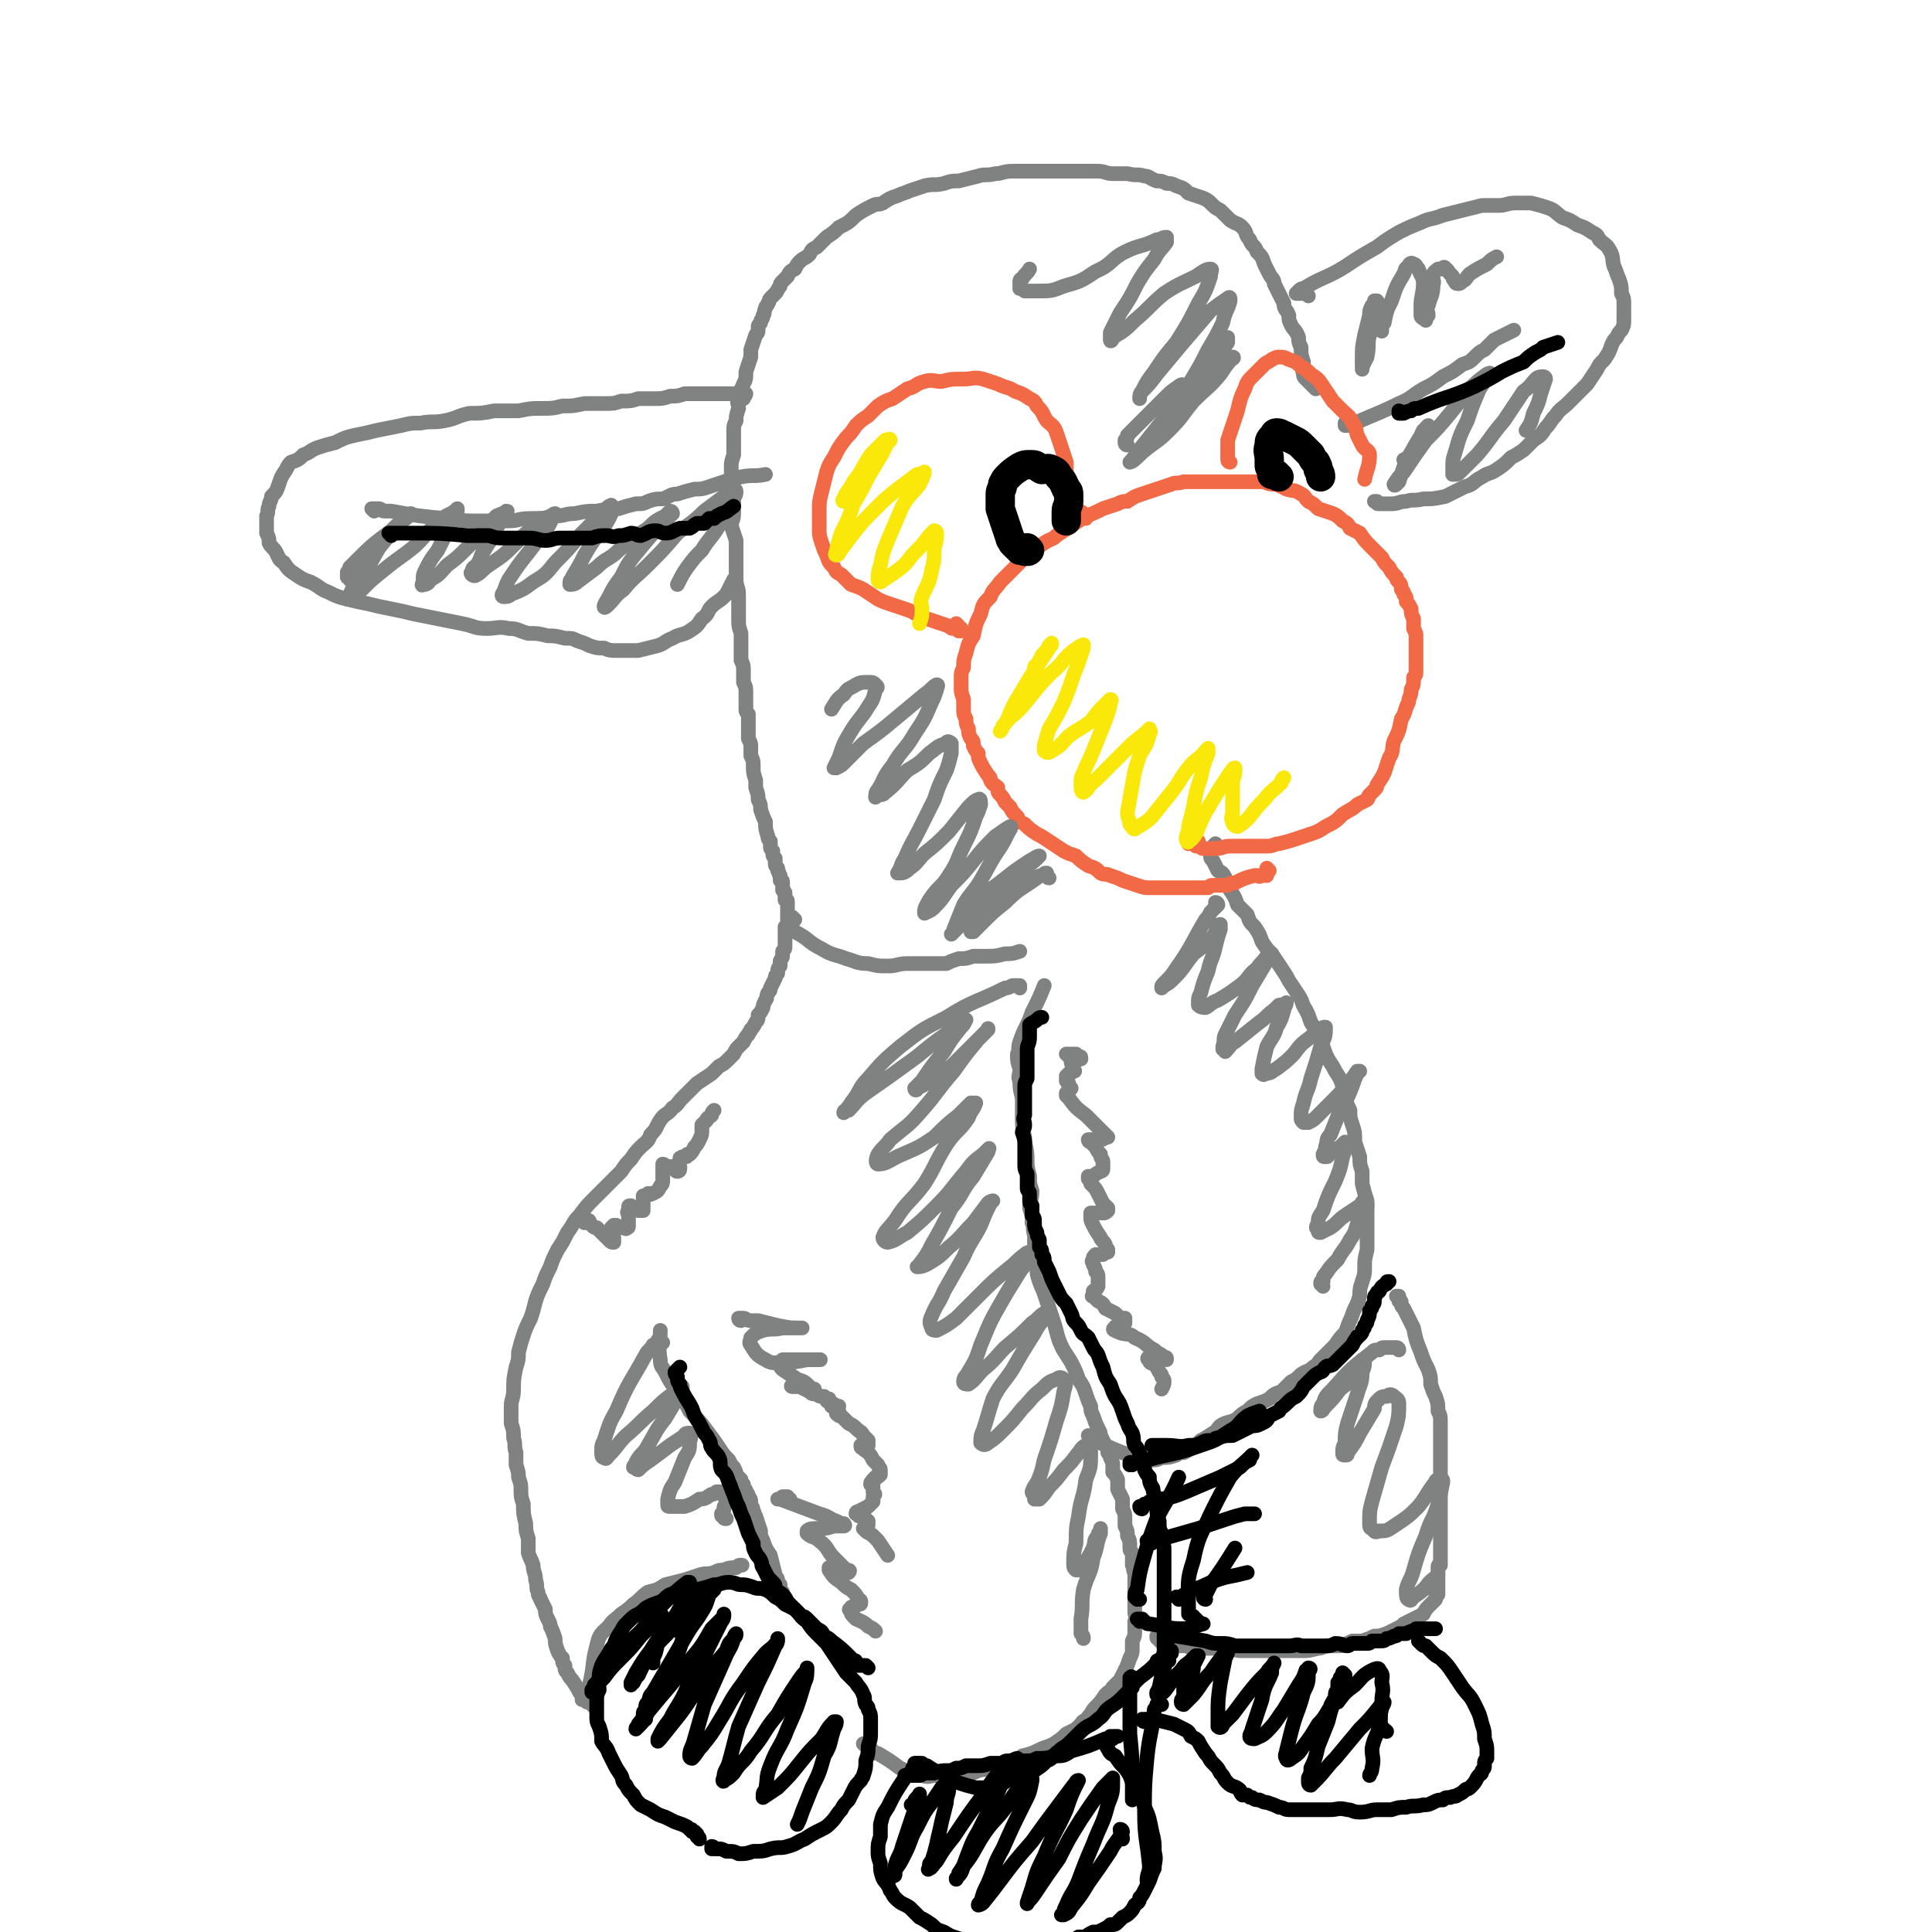 <svg viewBox='0 0 790 790' version='1.1' xmlns='http://www.w3.org/2000/svg' xmlns:xlink='http://www.w3.org/1999/xlink'><g fill='none' stroke='#808282' stroke-width='6' stroke-linecap='round' stroke-linejoin='round'><path d='M240,696c0,0 -1,-1 -1,-1 0,0 1,1 1,1 0,0 0,0 0,0 0,-1 -1,-1 -1,-1 0,0 0,0 -1,0 0,-1 0,-1 0,-2 0,0 0,0 -1,-1 -1,-2 -1,-2 -3,-5 -1,-1 -1,-1 -2,-3 -1,-1 -1,-1 -1,-3 -1,-1 -1,-1 -1,-3 -1,-1 -1,-1 -2,-3 -1,-3 -1,-3 -1,-5 -1,-3 -1,-3 -2,-5 0,-1 0,-1 -1,-3 -1,-2 -1,-2 -1,-4 -1,-2 -1,-2 -2,-4 0,-1 -1,-1 -1,-3 -1,-2 0,-2 -1,-5 0,-3 -1,-3 -1,-6 -1,-3 -1,-2 -2,-5 0,-3 0,-3 0,-6 -1,-3 -1,-3 -1,-6 -1,-4 -1,-4 -1,-8 -1,-3 -1,-3 -1,-6 0,-2 0,-2 -1,-5 0,-2 0,-2 -1,-5 0,-3 0,-3 0,-5 -1,-3 0,-3 -1,-6 0,-3 0,-3 -1,-6 0,-3 0,-3 0,-7 0,-3 1,-3 1,-7 0,-4 0,-4 1,-9 1,-3 1,-3 1,-6 1,-4 1,-4 2,-7 1,-3 1,-3 3,-7 1,-3 1,-3 2,-7 1,-3 1,-3 3,-7 1,-3 1,-3 3,-7 1,-3 1,-3 3,-7 2,-3 2,-3 4,-7 3,-4 2,-4 5,-7 3,-4 3,-4 6,-7 3,-3 3,-3 6,-6 3,-3 3,-3 5,-5 2,-3 2,-3 4,-5 2,-3 2,-3 4,-5 2,-2 3,-2 4,-5 3,-3 2,-3 4,-6 2,-3 3,-2 5,-5 2,-1 2,-2 4,-4 1,-1 1,-1 3,-3 2,-2 2,-2 3,-3 3,-2 3,-2 6,-4 1,-1 1,-1 3,-3 2,-1 2,-1 4,-3 1,-1 1,-1 2,-2 1,-2 1,-2 2,-3 1,-1 1,-1 2,-2 1,-2 1,-2 2,-3 0,-1 1,-1 1,-2 1,-1 1,-1 2,-3 1,-1 1,-1 1,-3 1,-1 1,-1 2,-3 0,-1 0,-1 1,-3 1,-1 0,-1 1,-3 1,-1 1,-1 1,-2 1,-2 1,-2 2,-4 0,-1 0,-1 1,-2 0,-2 0,-2 1,-3 0,-1 0,-1 0,-2 1,-2 1,-1 1,-3 0,-1 0,-1 0,-1 1,-1 1,-1 1,-2 0,-1 0,-1 0,-2 0,-1 0,-1 0,-2 0,0 0,0 0,-1 0,-1 0,-1 0,-2 0,0 0,0 0,-1 0,0 1,0 1,-1 0,0 0,0 0,-1 0,0 0,0 0,0 0,-1 0,-1 0,-1 0,-1 0,-1 0,-1 0,0 0,0 0,-1 0,0 0,0 0,0 0,-1 0,-1 0,-1 0,0 0,0 0,0 0,-1 0,-1 0,-1 0,0 0,0 0,-1 0,0 0,0 0,0 0,0 0,0 0,-1 0,0 0,0 0,0 0,-1 0,-1 0,-1 0,0 0,0 0,0 0,-1 0,-1 -1,-1 0,-1 0,-1 0,-1 0,-1 0,-1 0,-1 0,-1 0,-1 0,-1 -1,-1 0,-1 -1,-1 0,-1 0,-1 0,-2 0,0 0,0 0,-1 0,-1 0,-1 -1,-1 0,-1 0,-1 0,-1 0,-1 0,-1 0,-1 -1,-1 0,-1 -1,-2 0,-1 0,-1 0,-1 -1,-1 -1,-1 -1,-2 0,-1 0,-1 0,-2 -1,-1 -1,-1 -1,-2 0,-1 0,-1 0,-1 -1,-1 -1,-1 -1,-2 0,-1 0,-1 0,-2 -1,-1 -1,-1 -1,-2 -1,-3 -1,-3 -1,-6 -1,-2 -1,-2 -2,-5 0,-2 0,-2 -1,-4 0,-2 0,-2 -1,-5 0,-2 0,-2 0,-3 -1,-3 -1,-3 -1,-6 0,-2 0,-2 -1,-4 0,-2 0,-2 0,-4 0,-1 0,-1 -1,-3 0,-2 0,-2 0,-4 0,-1 0,-1 0,-3 0,-1 0,-1 0,-3 -1,-1 -1,-1 -1,-2 0,-1 0,-1 0,-3 0,-2 0,-2 0,-3 0,-3 0,-3 -1,-5 0,-2 0,-2 0,-4 0,-3 0,-3 -1,-5 0,-2 0,-2 0,-5 0,-3 0,-3 0,-6 -1,-3 -1,-3 -1,-6 0,-3 0,-3 0,-5 0,-2 0,-2 0,-5 0,-3 -1,-3 -1,-6 0,-3 0,-3 0,-5 0,-4 0,-4 0,-7 0,-2 0,-2 0,-4 -1,-3 -1,-3 -2,-6 0,-2 1,-2 1,-5 0,-4 0,-4 0,-7 0,-3 -1,-3 -1,-6 0,-3 0,-3 0,-6 0,-2 0,-2 1,-5 0,-2 0,-2 0,-4 0,-3 0,-3 0,-6 0,-2 0,-2 1,-4 0,-2 0,-2 1,-5 0,-2 -1,-2 0,-5 0,-2 1,-2 2,-5 1,-2 1,-2 1,-5 1,-3 1,-3 2,-6 0,-2 0,-2 0,-3 1,-3 1,-3 2,-6 1,-1 1,-1 1,-3 0,-1 0,-1 1,-2 0,-2 1,-1 1,-3 1,-1 0,-1 1,-3 0,-1 1,-1 1,-2 1,-1 0,-1 1,-2 1,-1 1,-1 2,-2 1,-1 1,-2 2,-3 0,-1 0,-1 1,-2 1,-1 1,-1 2,-2 1,-2 1,-2 3,-3 1,-2 1,-2 2,-3 2,-2 2,-1 4,-3 1,-2 1,-2 3,-3 2,-2 2,-2 4,-4 3,-2 3,-2 5,-4 4,-2 4,-2 7,-5 3,-2 3,-2 7,-4 2,-1 2,0 4,-1 3,-2 3,-2 6,-3 2,-1 3,-1 5,-2 3,-1 3,-1 6,-2 4,-1 4,0 8,-1 3,-1 3,-1 6,-1 4,-1 4,-1 8,-2 3,-1 3,0 7,-1 3,0 3,-1 7,-1 3,0 3,0 5,0 4,0 4,0 7,0 5,0 5,0 9,0 3,0 3,0 7,0 4,0 4,0 7,0 3,0 3,1 6,1 3,0 3,0 6,0 4,1 4,0 7,1 2,0 2,1 5,2 2,0 2,0 4,1 2,0 2,0 4,1 3,1 3,1 5,3 3,1 3,1 6,2 2,1 2,1 3,2 2,2 2,2 4,3 2,2 2,2 4,4 3,2 3,1 5,3 2,2 1,3 3,5 1,3 2,2 3,5 2,2 2,2 3,5 1,2 1,2 2,4 1,2 2,2 2,4 1,2 1,2 2,4 1,2 1,2 2,4 0,3 1,2 2,5 0,2 0,2 1,4 1,2 2,2 3,5 0,2 0,2 1,4 0,3 0,3 1,6 0,2 -1,2 0,5 0,1 0,1 1,2 2,2 2,2 4,4 '/><path d='M304,163c0,-1 -1,-1 -1,-1 0,-1 0,0 1,0 0,0 0,0 0,0 1,0 1,-1 1,-1 0,0 0,0 0,0 0,0 0,0 0,0 -1,0 -1,0 -1,0 0,0 0,0 0,0 -1,0 -1,0 -1,0 -1,0 -1,0 -2,0 -5,0 -5,0 -9,0 -4,0 -4,0 -8,0 -2,0 -2,0 -4,0 -3,1 -3,1 -6,1 -3,1 -3,1 -7,1 -3,0 -3,0 -6,0 -3,1 -3,1 -7,1 -3,1 -3,1 -7,1 -4,0 -4,0 -8,0 -5,1 -4,1 -9,1 -4,1 -4,1 -9,1 -4,0 -4,0 -9,1 -5,0 -5,0 -10,0 -5,1 -5,1 -10,1 -5,1 -5,2 -10,3 -5,1 -5,0 -10,1 -4,0 -4,0 -8,1 -5,1 -5,1 -10,2 -4,1 -4,1 -9,2 -4,1 -4,1 -8,3 -4,1 -4,1 -7,2 -3,1 -3,2 -6,3 -2,2 -2,2 -5,3 -1,1 -1,1 -2,3 -2,3 -2,3 -3,6 -1,3 -1,3 -3,5 0,2 -1,2 -1,4 -1,2 0,2 -1,4 0,2 0,2 0,3 0,2 0,2 0,4 1,2 1,2 1,4 1,2 2,2 3,4 1,2 1,3 3,4 2,3 2,3 5,5 3,2 3,2 6,3 4,2 4,3 7,4 4,2 4,2 8,3 4,1 4,1 9,2 4,1 4,1 9,2 5,1 5,1 9,2 5,1 5,1 10,2 5,1 5,1 10,2 5,1 5,2 10,2 4,0 5,-1 9,0 4,0 4,1 8,2 4,0 4,0 8,1 3,0 3,0 7,1 3,0 3,0 5,1 3,1 3,1 5,2 3,1 3,1 6,1 2,1 3,1 5,1 2,0 2,0 5,0 2,0 2,0 4,0 4,-1 4,-1 8,-2 3,-1 3,-2 6,-3 3,-2 4,-1 7,-3 3,-2 3,-2 5,-5 3,-2 2,-3 4,-5 2,-2 3,-2 5,-4 1,-1 1,-1 2,-3 1,-2 1,-2 2,-4 '/><path d='M535,121c0,0 -1,-1 -1,-1 0,0 0,0 0,0 -1,0 -1,0 -1,0 -1,0 -1,0 -1,0 -1,0 -1,0 -1,0 -1,0 -1,0 -1,0 0,0 0,0 0,0 1,-1 1,-1 1,-1 1,-1 1,-1 2,-1 8,-5 9,-4 17,-9 6,-4 6,-4 13,-8 4,-3 4,-3 9,-6 4,-2 4,-2 9,-4 4,-2 4,-1 9,-3 4,-1 4,-1 8,-2 4,-1 4,-1 8,-2 4,0 4,0 7,0 3,0 3,-1 7,-1 3,0 3,0 6,0 4,1 4,1 7,2 3,1 3,2 6,4 3,1 3,1 6,3 3,1 3,1 6,3 2,1 2,1 3,3 2,2 3,2 4,4 2,3 1,4 2,7 1,2 1,3 2,5 1,3 1,3 1,6 1,2 1,2 1,4 0,2 0,2 0,4 0,2 0,2 0,3 0,2 0,2 -1,4 -1,1 -1,1 -2,3 -1,1 -1,1 -2,3 -1,3 -1,3 -3,6 -2,2 -2,2 -3,4 -2,3 -2,3 -4,6 -2,2 -2,2 -4,4 -2,2 -2,2 -4,4 -2,2 -3,2 -5,5 -2,2 -2,3 -4,5 -2,3 -2,3 -5,5 -2,2 -2,2 -4,4 -3,2 -3,2 -5,3 -3,3 -3,3 -6,5 -3,2 -3,1 -6,3 -4,2 -3,3 -7,4 -4,2 -4,2 -8,4 -5,1 -5,1 -9,1 -4,1 -4,0 -7,1 -3,0 -3,1 -6,1 -2,0 -2,0 -3,0 -1,0 -1,0 -2,0 -1,0 -1,0 -1,-1 0,0 0,0 -1,0 '/><path d='M153,209c0,0 -1,-1 -1,-1 0,0 0,0 0,0 0,0 0,0 0,0 0,0 0,0 1,0 1,0 1,0 2,0 1,0 1,1 2,1 1,0 1,0 3,0 11,2 11,2 22,3 7,1 7,1 15,1 5,0 5,0 11,0 4,0 4,-1 9,-1 5,0 5,0 10,-1 4,0 4,-1 8,-1 5,-1 5,-1 9,-1 5,-1 5,-1 9,-1 3,-1 3,-1 7,-2 3,0 3,0 5,-1 3,-1 3,-1 6,-1 3,-1 3,-2 6,-2 3,-1 3,-1 7,-2 3,0 3,0 6,-1 3,-1 3,-1 6,-2 3,-1 3,-1 7,-2 5,-1 5,0 10,-1 0,0 0,0 0,0 '/><path d='M553,174c0,0 -1,0 -1,-1 0,0 0,0 0,0 -1,0 -1,0 -1,0 0,0 0,0 -1,0 0,0 0,0 0,0 0,1 0,1 0,1 1,0 1,0 1,0 1,0 1,0 1,-1 1,0 1,0 2,0 9,-4 10,-4 18,-8 5,-2 5,-3 10,-6 4,-2 4,-2 8,-5 4,-2 4,-2 8,-5 3,-1 3,-1 5,-3 2,-2 2,-2 4,-3 2,-2 2,-2 4,-4 2,-1 2,-1 4,-2 2,-1 2,-1 4,-2 '/><path d='M325,376c-1,0 -1,0 -1,-1 -1,0 0,1 0,1 -1,0 -1,0 -1,0 0,0 0,0 0,1 0,0 0,0 0,1 0,0 0,1 1,1 0,1 0,1 1,2 6,3 5,4 11,7 5,3 5,2 10,4 4,1 4,2 9,2 4,1 4,1 8,1 4,0 4,-1 8,-1 4,0 4,0 8,0 4,0 4,0 8,0 2,-1 2,-1 5,-2 3,0 3,0 6,-1 2,0 3,0 5,0 4,0 4,0 8,-1 3,0 3,0 6,-1 '/><path d='M243,698c0,0 0,0 -1,-1 0,0 1,1 1,0 -1,0 -1,0 -1,-1 0,-1 0,-1 -1,-2 0,-1 0,-1 0,-2 0,-2 0,-2 0,-3 2,-8 1,-9 3,-16 1,-5 2,-5 5,-8 2,-3 2,-2 5,-5 3,-2 3,-2 5,-4 3,-2 3,-3 6,-5 4,-1 4,-1 7,-3 4,-1 4,-1 8,-2 3,-1 3,-1 6,-2 3,-1 3,0 6,-1 2,-1 2,-1 4,-1 2,-1 3,-1 5,-1 1,-1 1,-1 2,-1 1,0 0,0 0,0 '/><path d='M320,653c0,0 -1,-1 -1,-1 0,-1 1,-1 1,-1 0,0 -1,0 -1,-1 0,0 0,0 0,-1 0,0 0,0 0,-1 -1,0 -1,0 -1,-1 0,0 0,0 0,-1 0,-1 -1,-1 -1,-2 -1,-4 -1,-4 -2,-8 -2,-3 -2,-3 -3,-6 -1,-2 -1,-2 -1,-4 -1,-3 -1,-3 -2,-6 -1,-1 0,-1 -1,-2 0,-2 -1,-2 -1,-3 0,-2 0,-2 -1,-3 0,-1 0,-1 -1,-2 0,-1 0,-1 -1,-1 0,-1 0,-1 0,-2 -1,-1 -1,-1 -1,-2 -1,-1 -1,-1 -2,-2 0,-1 0,-1 -1,-3 -1,-1 -1,-1 -2,-3 -2,-2 -2,-2 -4,-5 -2,-3 -2,-3 -5,-7 -3,-4 -3,-4 -7,-8 -2,-4 -2,-4 -5,-8 -3,-4 -3,-4 -5,-8 -1,-2 -2,-2 -2,-5 -1,-5 0,-6 0,-12 '/><path d='M354,714c0,0 -1,-1 -1,-1 0,0 1,0 2,1 0,0 0,0 1,1 0,0 0,0 1,1 1,1 1,1 2,1 5,3 5,3 9,6 5,2 5,2 9,3 3,1 3,0 6,0 4,0 4,0 7,0 2,0 3,0 5,-1 3,0 3,0 5,-1 4,-1 4,0 8,-2 2,0 2,-1 5,-2 3,-1 3,0 5,-2 4,-1 4,-1 8,-3 3,-1 3,-1 5,-2 3,-2 3,-2 5,-4 2,-1 2,-1 4,-2 1,-1 1,-1 2,-2 1,-2 2,-1 3,-3 2,-2 1,-2 3,-4 2,-2 2,-2 4,-5 2,-2 2,-1 3,-3 2,-2 2,-2 3,-3 1,-2 1,-2 2,-4 1,-2 1,-2 2,-5 1,-2 1,-2 1,-4 0,-1 0,-1 0,-3 1,-2 1,-2 1,-4 0,-2 0,-2 0,-4 1,-2 0,-2 0,-4 0,-2 0,-2 0,-4 0,-2 0,-2 0,-4 0,-2 0,-2 0,-4 0,-2 0,-2 0,-4 -1,-1 0,-1 -1,-3 0,-3 0,-2 0,-5 -1,-1 -1,-1 -1,-2 0,-3 0,-3 -1,-5 0,-2 0,-2 -1,-4 0,-1 0,-2 0,-3 0,-2 0,-2 -1,-4 0,-2 0,-2 0,-4 -1,-2 -1,-2 -2,-4 0,-2 0,-2 0,-4 -1,-2 -1,-2 -2,-3 0,-2 0,-2 0,-3 0,-1 0,-1 -1,-3 0,-1 0,-1 -1,-2 0,-2 0,-2 -1,-3 -1,-2 -1,-2 -2,-4 0,-1 0,-1 -1,-3 -1,-2 -1,-2 -2,-5 -1,-2 -1,-2 -1,-4 -1,-2 -1,-2 -2,-5 -1,-3 -1,-3 -3,-6 -1,-3 -1,-3 -3,-7 -3,-5 -3,-4 -5,-9 -1,-3 -1,-4 -2,-7 -1,-3 -1,-3 -2,-6 -1,-3 -1,-3 -2,-6 -1,-3 -1,-2 -2,-5 -1,-3 -1,-3 -1,-6 -1,-3 0,-3 -1,-7 0,-3 0,-3 0,-6 -1,-3 0,-3 -1,-5 0,-3 0,-3 -1,-6 0,-3 1,-3 1,-7 -1,-3 -1,-3 -1,-6 -1,-4 -1,-4 -1,-7 0,-5 -1,-5 -1,-9 -1,-4 -1,-4 -1,-9 0,-4 0,-4 0,-7 -1,-4 -1,-4 -1,-7 -1,-2 0,-2 0,-5 -1,-3 -1,-3 -1,-6 1,-2 0,-2 1,-5 2,-6 3,-6 5,-12 3,-6 3,-6 5,-11 '/><path d='M446,588c0,0 -1,-1 -1,-1 0,0 1,0 1,1 1,0 1,0 1,1 1,0 1,0 1,0 1,1 1,1 2,1 4,2 4,2 9,4 3,1 3,1 6,2 3,0 3,0 6,1 2,0 2,0 4,-1 3,0 3,0 6,-1 1,-1 1,-1 3,-1 2,-1 2,-1 3,-2 2,-1 2,-1 4,-3 2,-1 2,-1 5,-3 2,-1 1,-1 3,-3 3,-2 4,-1 7,-3 2,-2 2,-2 4,-3 2,-2 2,-2 4,-3 3,-1 3,-1 5,-2 2,-2 2,-2 5,-3 2,-2 2,-2 4,-4 2,-1 2,-1 4,-3 3,-2 3,-1 5,-3 2,-1 2,-2 3,-3 2,-2 2,-2 4,-4 1,-1 1,-1 2,-2 2,-3 2,-3 4,-5 1,-2 1,-3 2,-5 1,-2 1,-3 2,-5 1,-2 1,-2 2,-5 0,-3 0,-3 1,-6 1,-3 1,-3 1,-6 0,-3 0,-3 1,-7 0,-3 0,-3 0,-6 0,-3 0,-3 0,-7 0,-3 0,-3 0,-7 -1,-3 -1,-3 -2,-7 0,-3 0,-3 0,-5 -1,-3 -1,-3 -1,-6 -1,-3 -1,-3 -2,-6 0,-4 0,-4 -1,-7 -1,-3 -1,-3 -1,-6 -1,-2 -1,-2 -2,-5 -1,-2 0,-3 -1,-5 -1,-3 -1,-3 -3,-6 -1,-2 -1,-2 -3,-5 -1,-2 -1,-2 -2,-5 -1,-2 -1,-2 -2,-5 -1,-2 -1,-2 -3,-5 -1,-3 -1,-3 -2,-5 -2,-3 -1,-3 -3,-6 -2,-3 -2,-3 -4,-6 -1,-2 -1,-2 -3,-5 -2,-3 -2,-3 -4,-6 -2,-2 -2,-2 -4,-5 -1,-3 -1,-3 -3,-6 -2,-2 -2,-2 -3,-5 -2,-2 -2,-2 -4,-4 -1,-3 -1,-3 -3,-6 -1,-2 -1,-3 -2,-5 -1,-2 -1,-2 -3,-3 -1,-2 -1,-2 -2,-4 -1,-1 -1,-1 -1,-2 0,-1 0,-1 1,-3 0,-1 0,-1 1,-2 '/><path d='M572,531c0,0 -1,-1 -1,-1 0,0 0,0 1,0 0,0 0,1 0,1 0,0 0,0 0,1 1,0 1,0 1,1 0,1 0,1 1,2 2,4 2,4 4,8 1,5 1,5 3,10 1,3 1,3 3,7 1,3 1,3 1,6 1,3 1,3 2,5 1,3 1,3 1,6 1,2 1,2 1,5 0,3 0,3 0,5 0,3 0,3 0,6 0,2 0,2 0,4 0,3 0,3 0,6 0,1 0,1 0,3 0,2 0,2 0,4 0,3 0,3 0,6 0,2 0,2 0,4 0,3 0,3 0,6 0,2 0,2 0,3 0,2 0,2 0,3 0,1 0,1 0,2 0,1 0,1 0,2 0,1 0,1 0,2 0,1 0,1 0,2 -1,0 -1,0 -1,1 0,0 0,0 0,1 0,0 0,0 0,1 0,1 0,1 0,1 0,1 0,1 0,1 0,1 0,1 0,1 0,1 0,1 0,1 0,0 0,0 0,1 0,0 0,0 0,1 0,0 0,0 0,0 0,1 0,1 0,1 0,1 0,1 0,1 0,0 0,1 0,1 0,0 -1,0 -1,1 0,0 0,0 0,1 -1,1 -1,1 -2,2 -2,2 -2,2 -3,4 -2,1 -2,1 -4,2 -2,1 -2,1 -4,2 -1,1 -1,1 -3,2 -2,1 -2,1 -4,2 -3,1 -3,1 -5,1 -2,1 -2,1 -5,2 -2,0 -2,0 -4,0 -2,1 -2,1 -5,2 -2,0 -2,0 -4,0 -3,0 -3,1 -5,1 -4,1 -4,1 -7,1 -3,0 -3,0 -6,0 -3,0 -3,0 -5,0 -3,0 -3,0 -6,0 -3,0 -3,0 -6,0 -3,0 -3,0 -6,-1 -2,0 -2,0 -5,0 -1,0 -1,0 -3,0 -1,0 -1,0 -2,0 -2,0 -2,0 -4,-1 -2,0 -2,1 -4,0 -1,0 -1,0 -3,0 -2,0 -2,0 -3,-1 -2,0 -2,0 -3,0 -1,0 -1,0 -1,-1 -1,0 -1,0 -1,-1 -1,0 -1,0 -1,-1 '/></g>
<g fill='none' stroke='#000000' stroke-width='6' stroke-linecap='round' stroke-linejoin='round'><path d='M286,752c0,-1 -1,-1 -1,-1 0,0 0,0 0,0 0,-1 0,-1 0,-1 -1,-1 -1,-1 -1,-1 -1,0 -1,0 -1,0 0,-1 0,-1 -1,-1 0,0 0,0 -1,-1 -2,-1 -2,-1 -5,-2 -2,-1 -2,-1 -4,-2 -3,-1 -3,-1 -6,-3 -2,-1 -2,-1 -4,-2 -2,-2 -2,-2 -3,-4 -2,-2 -2,-2 -3,-4 -2,-2 -1,-2 -2,-4 -2,-3 -2,-3 -3,-5 -1,-2 -1,-2 -2,-4 -1,-3 -2,-3 -3,-5 0,-3 0,-3 -1,-6 -1,-2 -1,-2 -1,-4 0,-3 0,-3 0,-6 0,-3 0,-3 1,-5 0,-2 -1,-3 0,-5 0,-2 0,-2 1,-5 1,-2 1,-2 3,-5 1,-2 1,-2 2,-3 1,-3 1,-3 3,-6 1,-2 1,-2 3,-4 2,-2 2,-2 4,-3 2,-1 2,-2 4,-3 2,-1 2,-1 5,-2 2,-1 2,-2 4,-3 3,-1 3,-1 5,-1 3,-1 3,-1 6,-1 4,-1 4,-1 7,-2 3,0 3,-1 6,-1 3,0 3,1 5,1 2,0 2,0 5,1 2,1 2,0 5,1 2,1 2,1 4,3 2,1 2,1 4,3 2,1 2,1 4,2 3,3 2,3 5,5 2,3 2,3 4,5 2,2 2,2 4,4 2,3 2,3 4,6 2,3 2,3 4,6 2,2 2,2 4,4 1,2 2,2 3,5 1,1 0,2 1,4 1,1 1,1 1,2 1,2 1,2 1,4 0,2 0,2 0,5 0,3 0,3 -1,6 0,3 0,3 -1,6 0,3 0,3 -1,6 0,1 -1,1 -1,2 -2,2 -2,2 -3,4 -1,2 -1,2 -2,4 -2,2 -2,2 -3,4 -2,2 -2,3 -4,5 -2,2 -2,2 -4,3 -4,2 -4,2 -7,4 -3,1 -3,2 -7,3 -3,1 -3,0 -7,1 -3,1 -3,1 -7,1 -3,1 -3,1 -6,1 -2,-1 -2,-1 -5,-1 -2,-1 -2,-1 -3,-1 -1,0 -1,0 -2,0 0,0 0,-1 -1,-1 0,0 0,1 0,1 '/><path d='M376,722c0,0 0,-1 -1,-1 0,0 1,1 1,1 0,0 -1,0 -1,0 0,0 0,0 -1,1 0,0 0,0 0,0 -1,0 -1,0 -1,1 -1,1 -1,1 -2,2 0,1 -1,0 -1,1 -4,6 -4,6 -7,12 -2,3 -2,3 -3,7 0,2 0,2 0,5 -1,3 -1,3 -1,6 0,2 0,2 1,5 0,3 0,3 1,6 1,2 2,2 3,5 1,1 1,2 2,3 3,3 3,2 6,4 2,2 2,2 4,4 2,1 2,1 5,3 2,2 2,2 5,3 3,2 4,2 7,3 4,1 4,1 7,2 4,1 4,1 7,1 3,0 3,0 6,0 3,0 3,1 6,1 3,0 3,0 5,-1 3,0 3,-1 6,-1 2,0 2,0 4,-1 2,0 2,0 4,-1 2,0 2,0 3,-1 1,0 1,0 3,0 1,-1 1,-1 3,-2 2,0 2,0 4,-1 2,-1 2,-1 3,-2 2,0 2,0 3,-1 1,-1 1,-1 2,-2 2,-1 2,-1 3,-2 1,-1 1,-1 2,-3 1,-1 2,-1 2,-3 1,-1 1,-1 2,-3 1,-2 1,-2 2,-4 1,-3 1,-3 2,-5 0,-3 1,-3 0,-7 0,-4 0,-4 -1,-8 -1,-5 -1,-6 -3,-10 -1,-4 -1,-4 -4,-8 -2,-4 -1,-4 -4,-8 -2,-2 -2,-2 -4,-5 -2,-1 -2,-1 -3,-3 -1,-1 0,-1 -1,-3 '/><path d='M468,704c0,0 -1,0 -1,-1 0,0 0,1 1,0 0,0 0,0 0,0 0,0 1,0 1,0 0,0 0,0 1,0 1,0 1,0 1,0 1,0 1,0 1,0 4,1 4,1 8,2 2,1 2,1 4,2 2,1 2,1 3,3 2,1 2,1 3,2 1,2 1,2 3,5 2,2 1,2 3,4 2,2 2,2 3,4 2,2 1,2 3,4 2,2 3,1 5,3 0,0 0,1 1,2 1,0 1,0 2,0 1,1 1,1 2,1 1,1 2,1 3,1 2,1 2,1 3,1 3,1 3,1 5,2 2,0 2,1 4,1 3,0 3,0 5,0 3,0 3,0 6,0 3,0 3,0 6,0 3,0 3,-1 7,0 2,0 2,1 5,1 4,0 4,-1 7,-1 3,0 3,0 6,0 3,-1 3,-1 6,-1 3,-1 3,0 7,-1 2,0 2,0 4,-1 2,-1 2,-1 4,-1 1,-1 1,-1 3,-1 2,-1 2,0 3,-1 2,-1 2,-1 3,-2 1,-1 1,0 2,-1 2,-2 2,-2 3,-4 1,-2 2,-1 2,-3 1,-1 1,-1 1,-2 0,-2 0,-2 1,-3 0,-1 0,-1 0,-3 0,-2 0,-2 -1,-5 0,-3 0,-3 -1,-6 -1,-4 -1,-4 -3,-8 -2,-4 -2,-3 -5,-7 -2,-3 -2,-3 -4,-6 -2,-3 -2,-3 -5,-6 -2,-1 -2,-1 -4,-3 -1,-1 -1,-1 -2,-2 -1,0 -1,0 -2,-1 0,0 0,0 -1,-1 '/></g>
<g fill='none' stroke='#F26946' stroke-width='6' stroke-linecap='round' stroke-linejoin='round'><path d='M519,356c0,0 0,0 -1,-1 0,0 1,1 1,1 0,0 0,0 -1,1 0,0 0,0 0,0 0,0 0,0 0,0 0,0 0,1 0,1 -1,0 -1,0 -1,0 0,0 0,0 -1,0 0,0 0,0 -1,0 0,1 0,0 -1,0 0,0 0,0 -1,0 -4,1 -4,1 -8,3 -2,0 -1,0 -3,1 -2,0 -2,0 -3,0 -1,0 -1,0 -3,0 -1,0 -1,0 -2,1 -2,0 -2,0 -3,0 -3,0 -3,0 -5,0 -2,0 -2,0 -4,0 -2,0 -2,0 -4,0 -2,0 -2,0 -4,0 -2,0 -2,0 -4,0 -2,0 -2,0 -5,-1 -3,-1 -3,-1 -6,-2 -2,-1 -2,-1 -5,-2 -2,-1 -2,0 -4,-1 -2,-2 -2,-2 -5,-3 -3,-2 -3,-2 -5,-4 -3,-1 -3,-1 -5,-2 -3,-2 -3,-2 -6,-4 -3,-2 -3,-2 -5,-3 -3,-2 -3,-2 -5,-4 -2,-1 -2,-1 -3,-3 -2,-2 -2,-2 -3,-4 -1,-1 -1,-1 -2,-2 -1,-2 -1,-2 -2,-3 -1,-1 -1,-1 -1,-3 -1,-1 -2,-1 -3,-3 0,-1 0,-1 -1,-2 -2,-3 -2,-3 -3,-5 -1,-2 -1,-2 -1,-4 -1,-1 -1,-1 -2,-3 0,-2 0,-2 -1,-3 -1,-2 -1,-2 -1,-4 -1,-2 -1,-2 -1,-4 -1,-2 -1,-2 -1,-4 0,-2 0,-2 0,-4 -1,-3 -1,-3 -1,-5 0,-2 0,-2 0,-4 0,-2 0,-2 1,-4 0,-3 0,-3 1,-6 1,-4 1,-4 3,-7 1,-5 1,-5 3,-9 1,-4 1,-4 4,-7 1,-3 2,-3 4,-6 2,-2 2,-2 4,-4 2,-2 2,-2 4,-4 2,-2 2,-2 4,-4 3,-2 3,-2 6,-4 3,-2 3,-1 5,-3 3,-2 3,-2 6,-4 3,-2 3,-2 6,-4 3,-1 3,-1 7,-3 3,-1 3,-1 6,-2 2,-1 2,-1 4,-1 3,-2 3,-2 6,-3 3,-1 3,-1 6,-2 3,-1 3,-1 6,-2 2,-1 2,0 5,-1 3,0 3,0 7,0 2,0 2,0 5,0 3,0 3,0 6,0 2,0 2,0 4,0 3,0 3,0 6,0 2,0 2,0 5,0 2,1 2,1 5,1 2,1 2,1 4,2 3,1 3,0 6,2 2,1 1,1 3,3 2,1 2,1 4,3 3,1 3,1 6,2 2,1 2,1 4,3 2,1 2,1 3,3 2,1 2,1 4,2 2,3 2,3 5,6 2,2 2,2 4,4 1,2 1,2 3,4 1,2 1,2 3,4 0,1 0,1 1,2 1,1 1,2 1,3 1,1 1,1 1,2 1,1 1,1 1,3 1,1 1,1 2,3 0,2 0,2 1,4 0,2 0,2 0,4 1,2 1,2 1,3 0,3 0,3 0,5 0,2 0,2 0,4 0,3 0,3 0,5 0,2 0,2 -1,3 0,3 0,3 -1,5 0,3 -1,3 -1,5 -2,4 -1,4 -3,7 -1,5 -1,5 -3,9 -1,3 0,4 -2,7 -1,3 -1,3 -2,6 -1,2 -1,2 -3,5 0,1 0,1 -1,2 -1,1 -1,1 -2,2 -1,1 0,1 -1,2 -2,1 -2,1 -4,2 -2,2 -3,2 -6,4 -3,3 -3,3 -7,5 -3,2 -3,2 -6,3 -3,1 -3,1 -6,2 -3,1 -3,1 -7,2 -2,0 -2,1 -5,1 -4,0 -4,0 -8,0 -3,0 -3,0 -7,0 -3,0 -3,1 -6,1 -2,0 -2,0 -5,0 -1,0 -1,-1 -2,-1 0,0 -1,0 -1,0 0,-1 1,-2 1,-2 -1,0 -2,1 -4,1 '/><path d='M392,256c0,0 -1,-1 -1,-1 0,0 1,1 1,1 0,1 0,1 0,1 0,0 0,0 1,0 0,1 0,1 0,1 0,0 0,0 0,0 0,0 0,0 0,0 0,0 -1,0 -1,0 0,0 0,0 0,0 -1,-1 -1,-1 -2,-1 -1,0 -1,0 -2,-1 -6,-2 -6,-2 -12,-4 -3,-2 -3,-2 -6,-3 -3,-1 -3,-1 -6,-2 -3,-1 -3,-1 -5,-2 -3,-2 -3,-2 -6,-4 -2,-1 -2,-1 -5,-2 -2,-2 -2,-2 -4,-4 -2,-1 -2,-1 -3,-3 -2,-2 -2,-2 -3,-5 -1,-2 -1,-2 -2,-5 -1,-3 -1,-3 -1,-6 0,-4 0,-4 0,-7 0,-4 0,-4 1,-8 1,-4 1,-4 2,-8 1,-3 1,-3 3,-6 2,-4 2,-4 5,-8 2,-2 2,-2 4,-5 2,-2 2,-2 5,-4 2,-2 2,-2 4,-4 3,-2 3,-2 6,-3 3,-2 3,-2 6,-4 4,-1 3,-2 7,-3 3,-1 4,0 7,0 4,-1 4,-1 9,-1 4,0 4,-1 8,0 3,1 3,1 6,2 4,2 4,1 7,3 3,1 3,1 6,3 2,1 2,1 3,3 3,3 2,3 4,6 2,2 3,2 4,5 1,3 1,3 2,6 1,3 1,3 2,6 0,2 0,2 0,4 1,3 1,3 1,7 1,2 1,2 1,5 1,2 1,2 2,3 1,1 2,1 3,2 1,1 0,1 1,2 '/><path d='M503,189c0,0 -1,0 -1,-1 0,0 0,0 0,0 0,-1 0,-1 0,-2 0,-1 0,-1 0,-3 0,-1 0,-1 0,-3 2,-6 2,-6 4,-12 1,-4 1,-5 3,-9 1,-3 1,-3 4,-6 2,-2 2,-2 4,-4 1,-1 2,-1 3,-2 2,-1 2,-1 3,-1 2,0 2,0 4,1 3,1 3,1 5,3 2,1 2,1 4,3 3,2 3,2 5,5 2,3 2,3 4,6 2,2 2,2 4,4 2,2 3,2 4,5 2,2 1,2 2,5 1,2 1,2 2,4 1,2 3,2 3,4 0,5 -1,5 -2,10 '/></g>
<g fill='none' stroke='#000000' stroke-width='12' stroke-linecap='round' stroke-linejoin='round'><path d='M421,225c0,0 -1,-1 -1,-1 0,0 0,1 1,1 0,0 0,0 0,0 -1,1 -1,0 -1,0 0,0 0,0 -1,0 0,0 0,1 0,0 -1,0 -1,0 -2,0 0,-1 0,-1 -1,-1 -1,-1 -1,-1 -2,-2 0,-1 -1,-1 -1,-2 -2,-6 -2,-6 -4,-12 0,-3 0,-3 0,-6 0,-2 1,-2 1,-4 1,-2 1,-2 2,-3 2,-2 2,-2 5,-4 2,-1 2,-1 5,-1 2,0 2,1 4,2 2,0 2,-1 4,0 2,1 2,1 3,3 2,2 2,3 3,5 1,1 1,1 1,3 0,1 0,1 0,2 0,2 -1,2 -1,4 0,2 0,2 0,4 '/><path d='M523,195c-1,0 -1,-1 -1,-1 -1,0 0,0 -1,0 0,0 0,0 -1,0 0,-1 0,-1 0,-2 -1,-1 -1,-1 -1,-2 0,-1 0,-1 0,-2 0,-3 -1,-3 0,-6 0,-2 0,-2 2,-4 0,0 0,-1 1,-1 2,0 2,1 3,1 2,1 2,1 4,2 2,1 2,1 4,3 2,2 2,2 3,3 1,2 1,2 2,3 1,2 1,2 1,3 1,2 1,2 1,3 '/></g>
<g fill='none' stroke='#000000' stroke-width='6' stroke-linecap='round' stroke-linejoin='round'><path d='M463,599c0,0 -1,-1 -1,-1 0,0 0,1 0,1 0,0 0,-1 0,-1 1,0 1,0 1,0 1,0 1,0 2,0 2,-1 2,-1 4,-1 11,-3 11,-2 22,-6 6,-2 6,-2 12,-6 4,-2 3,-3 7,-6 2,-1 2,-1 5,-2 '/><path d='M467,617c0,0 -1,0 -1,-1 0,0 0,0 1,0 0,0 0,0 1,-1 1,0 1,0 2,-1 1,0 1,0 2,0 2,-1 2,0 3,-1 5,-1 5,-1 10,-3 7,-3 7,-3 14,-6 4,-2 4,-2 8,-4 2,-2 2,-2 4,-3 '/><path d='M470,631c0,0 0,-1 -1,-1 0,0 0,1 1,1 0,0 0,0 1,0 1,-1 1,-1 2,-1 2,-1 2,0 3,-1 7,-2 7,-2 14,-4 6,-2 6,-2 12,-4 3,-1 3,-1 7,-2 2,0 2,0 4,0 '/><path d='M482,654c0,-1 -1,-1 -1,-1 0,0 0,0 0,0 0,0 0,0 1,0 0,0 0,0 1,0 1,-1 1,-1 2,-1 2,-1 1,-1 3,-2 6,-2 6,-3 13,-5 5,-1 5,-1 9,-2 '/><path d='M466,663c0,-1 -1,-1 -1,-1 0,0 1,0 1,0 1,1 1,0 1,0 1,1 0,1 1,1 1,1 1,1 2,1 7,1 7,2 14,2 4,0 4,-1 8,-2 '/><path d='M466,654c-1,0 -1,-1 -1,-1 -1,0 0,1 0,1 0,0 -1,-1 -1,-1 0,-1 0,-2 1,-3 1,-7 1,-7 3,-14 2,-7 2,-7 5,-15 4,-8 5,-8 9,-17 0,0 0,0 0,0 '/><path d='M490,663c-1,0 -1,-1 -1,-1 0,0 0,0 -1,0 0,-1 0,-1 0,-1 -1,-1 -1,0 -2,-1 0,-1 0,-2 0,-3 0,-10 -1,-10 2,-19 2,-10 3,-10 7,-19 4,-8 4,-8 8,-15 4,-5 4,-4 9,-9 '/><path d='M493,654c0,0 -1,0 -1,-1 0,0 1,0 1,-1 1,-2 1,-2 2,-4 5,-7 5,-7 10,-15 0,0 0,0 0,0 '/><path d='M264,703c-1,0 -1,0 -1,-1 0,0 0,0 0,0 0,0 0,0 0,-1 0,-1 0,-1 1,-2 0,-2 0,-2 1,-3 1,-2 0,-2 2,-4 7,-12 7,-12 14,-24 3,-5 3,-4 6,-9 2,-3 2,-4 3,-7 1,-1 1,-1 2,-2 0,-1 0,-1 -1,-1 0,0 0,0 -1,1 -4,4 -4,4 -8,7 -5,5 -5,5 -9,11 -4,4 -4,4 -7,8 -3,4 -3,5 -5,9 -1,1 -1,1 -2,3 -1,0 -1,0 -1,1 0,0 0,-1 0,-1 1,-2 1,-2 2,-4 3,-5 3,-5 6,-9 5,-8 5,-7 10,-14 3,-5 3,-6 5,-11 1,-1 1,-2 1,-3 0,0 -1,0 -1,0 -5,4 -5,4 -9,8 -6,6 -5,6 -10,12 -4,4 -5,4 -9,9 -3,4 -3,4 -6,8 -2,3 -2,3 -4,5 0,1 0,1 -1,2 0,0 0,1 0,1 0,0 1,-1 1,-1 2,-3 2,-3 4,-5 3,-4 3,-4 7,-8 4,-4 4,-4 8,-9 3,-3 3,-3 6,-6 1,-1 1,-2 2,-2 1,-1 1,0 1,1 0,3 -1,3 -1,6 -1,4 -1,4 -2,8 -1,2 -1,2 -1,4 '/><path d='M278,667c-1,0 -1,0 -1,-1 0,0 0,0 0,0 0,-1 0,-1 1,-3 1,-1 1,-1 2,-2 1,-1 1,-2 1,-2 1,-1 1,-1 2,-1 0,1 0,1 0,2 -3,7 -3,7 -5,14 -4,9 -4,9 -8,17 -3,5 -3,5 -6,11 -1,2 -1,2 -3,4 0,0 -1,1 -1,1 0,-1 1,-1 1,-2 4,-5 4,-5 9,-11 6,-7 6,-7 12,-15 5,-6 5,-6 9,-13 2,-2 2,-2 5,-5 0,0 0,-1 0,-1 0,1 0,2 -1,3 -3,6 -3,6 -6,12 -4,8 -4,8 -8,15 -3,7 -4,7 -7,13 -3,4 -3,4 -5,8 0,0 0,1 0,1 0,0 0,0 1,-1 4,-5 4,-5 8,-10 6,-8 5,-8 11,-16 3,-5 4,-5 8,-10 1,-3 1,-3 3,-5 0,-1 1,-2 1,-2 0,1 0,1 -1,2 -1,4 -2,4 -4,9 -4,9 -4,9 -8,18 -2,7 -2,7 -4,14 -1,4 -2,4 -2,7 0,1 1,1 1,1 2,-2 2,-3 4,-5 4,-5 4,-5 7,-10 5,-8 4,-8 10,-16 4,-6 4,-6 9,-12 2,-2 3,-2 5,-5 0,0 0,-1 0,-1 0,1 0,2 -1,3 -3,7 -3,7 -7,15 -4,9 -4,9 -8,18 -2,7 -2,8 -4,15 -1,3 -2,3 -2,6 -1,1 0,2 0,1 2,-1 2,-1 4,-3 3,-5 4,-4 7,-9 6,-7 5,-8 11,-15 4,-7 4,-7 8,-13 2,-3 2,-3 4,-5 0,-1 0,-1 0,-1 0,3 0,4 -1,6 -3,10 -3,10 -7,19 -3,8 -4,7 -7,15 -2,5 -1,5 -2,10 -1,1 -1,1 -1,3 0,0 0,0 0,0 3,-2 3,-2 6,-4 5,-5 5,-5 9,-10 4,-5 4,-5 9,-10 2,-3 2,-4 5,-7 0,0 1,0 1,0 0,1 0,1 -1,3 -2,6 -1,6 -4,11 -2,7 -2,7 -5,13 -2,5 -2,5 -4,10 -1,3 -1,3 -2,5 '/><path d='M374,739c-1,0 -1,-1 -1,-1 -1,0 0,0 0,0 0,0 0,0 1,-1 0,-1 0,-1 1,-2 0,0 0,0 1,-1 0,0 0,-1 0,0 0,0 0,0 0,1 -1,1 -1,1 -1,2 -3,9 -3,9 -6,18 -1,4 -2,4 -3,8 0,2 0,2 0,3 0,1 0,1 -1,1 0,0 -1,1 -1,1 0,-1 1,-1 1,-2 3,-4 3,-4 5,-8 3,-6 2,-6 5,-11 3,-6 3,-6 6,-10 2,-3 2,-3 4,-6 1,-1 1,-1 2,-1 0,0 1,0 1,1 0,3 -1,3 -1,6 -1,4 -1,4 -2,8 -1,5 -1,4 -2,9 -1,4 -1,4 -2,7 -1,1 -1,1 -1,2 0,1 -1,2 0,1 1,0 1,-1 3,-3 3,-5 3,-5 7,-10 6,-9 6,-9 12,-17 3,-5 3,-5 7,-10 2,-2 2,-2 5,-4 1,-1 2,-1 2,-1 -1,1 -2,2 -3,3 -3,6 -3,6 -5,11 -4,8 -4,8 -8,16 -3,5 -3,6 -5,11 -1,3 -1,3 -3,6 0,1 0,1 -1,2 0,0 0,1 0,0 2,-2 2,-2 3,-5 4,-5 4,-6 7,-11 5,-8 6,-7 11,-14 3,-5 3,-5 7,-9 1,-2 1,-2 2,-3 1,0 1,1 1,2 -1,5 -1,5 -3,9 -5,10 -5,10 -9,19 -4,7 -3,7 -6,14 -2,4 -2,4 -3,8 -1,0 -1,1 -1,1 0,0 1,0 2,-1 4,-5 4,-5 7,-9 6,-8 6,-8 13,-16 5,-7 5,-7 11,-15 3,-4 3,-4 6,-8 1,-1 1,-2 2,-2 0,0 0,0 0,0 -3,6 -3,6 -5,12 -4,9 -5,9 -9,19 -3,6 -3,6 -5,13 -1,3 -1,3 -2,6 0,0 0,1 0,0 2,-2 2,-2 4,-5 4,-6 4,-6 9,-13 4,-8 4,-8 9,-16 4,-6 4,-6 9,-13 2,-2 2,-2 4,-4 0,0 0,0 0,1 0,5 0,5 -2,10 -2,8 -3,8 -6,16 -3,7 -3,7 -6,15 -2,5 -3,5 -5,10 -1,2 -1,2 -1,3 -1,1 -1,1 -1,1 1,0 1,0 1,0 2,-1 2,-1 3,-3 4,-5 4,-5 7,-10 5,-7 5,-7 9,-13 2,-4 3,-4 5,-8 0,-1 -1,-1 -1,-1 0,2 1,2 1,4 '/><path d='M478,679c0,0 -1,-1 -1,-1 0,0 0,0 0,0 1,0 1,-1 1,-1 0,-1 0,-1 1,-1 0,-1 0,-1 0,-1 0,0 0,0 0,0 0,0 0,0 0,0 0,1 0,1 -1,2 0,1 0,1 -1,2 -2,6 -2,6 -3,11 -1,2 -1,3 -1,3 2,0 3,-1 5,-4 2,-3 2,-3 5,-6 2,-3 2,-2 4,-4 1,-1 1,-1 2,-2 0,0 0,0 1,0 0,0 0,0 0,0 -1,2 -1,2 -2,4 0,2 0,2 -1,4 -1,3 -2,3 -3,5 0,2 0,2 0,4 -1,1 -1,1 -1,2 0,1 1,1 1,1 2,-2 2,-2 4,-4 4,-5 3,-5 7,-9 2,-3 2,-3 5,-7 1,-1 1,-1 1,-2 1,-1 1,-1 1,0 0,1 0,1 -1,3 -1,5 -1,5 -2,10 -1,7 -1,7 -1,14 0,2 0,3 0,4 1,1 2,0 2,-1 2,-2 2,-2 4,-4 3,-4 3,-4 6,-8 4,-5 4,-5 8,-9 1,-2 2,-2 3,-4 0,0 0,0 0,0 -1,2 -1,2 -1,4 -2,5 -3,5 -4,11 -2,6 -2,6 -4,12 0,1 -1,2 -1,3 0,1 1,1 2,1 2,-1 3,-1 5,-3 4,-4 4,-5 7,-9 3,-5 3,-5 6,-10 2,-3 2,-3 3,-6 1,0 1,-1 1,-1 1,0 1,1 0,1 0,5 0,5 -2,9 -2,8 -3,8 -5,16 -1,4 -1,4 -2,8 0,1 -1,2 0,3 0,1 1,1 2,0 3,-2 3,-2 5,-5 3,-4 3,-4 6,-9 3,-3 3,-4 5,-7 0,-1 1,-2 1,-2 0,0 0,0 0,1 -1,3 -1,3 -2,7 -2,5 -2,5 -4,10 -1,4 -1,5 -3,9 0,2 0,2 -1,4 0,1 0,1 0,2 0,0 0,1 1,1 1,-1 1,-1 2,-2 4,-4 4,-5 8,-9 5,-6 5,-6 10,-12 4,-4 4,-4 8,-9 1,-1 2,-2 2,-2 0,0 0,1 -1,2 -1,4 0,4 -1,8 -1,4 -2,4 -3,9 0,4 1,4 0,8 0,2 -1,2 -1,3 '/><path d='M550,685c0,0 -1,-1 -1,-1 0,0 0,0 0,1 0,0 0,0 -1,1 0,1 0,1 -1,2 0,1 0,1 0,3 -1,1 -1,1 -1,3 0,1 -1,1 -1,2 0,0 0,0 1,0 0,0 0,0 1,0 3,-4 3,-4 7,-7 3,-3 3,-4 7,-6 2,-1 3,-1 3,0 2,2 1,3 1,5 1,4 0,4 0,8 0,3 0,3 -1,6 0,2 0,2 1,4 0,1 1,1 2,2 '/><path d='M464,687c-1,-1 -1,-1 -1,-1 -1,-1 0,0 0,0 -1,0 -1,0 -1,0 0,0 0,0 0,1 0,1 0,1 0,3 0,9 0,9 0,19 1,10 1,10 1,20 0,4 0,4 0,7 '/><path d='M475,697c-1,0 -1,-1 -1,-1 0,0 0,0 0,0 0,0 0,0 0,0 -1,0 0,1 -1,1 0,1 0,1 -1,2 -1,10 -2,10 -3,20 -1,11 -1,11 -1,22 0,11 1,11 2,22 0,3 -1,3 -1,6 '/></g>
<g fill='none' stroke='#808282' stroke-width='6' stroke-linecap='round' stroke-linejoin='round'><path d='M417,404c0,-1 0,-1 -1,-1 0,0 1,0 1,0 -1,0 -1,0 -1,0 -1,0 -1,0 -2,0 -2,1 -2,1 -3,1 -12,6 -13,5 -24,12 -10,5 -10,5 -19,12 -7,6 -7,6 -13,13 -4,4 -3,5 -7,10 -1,2 -1,1 -2,3 -1,0 -1,1 -1,1 0,0 1,-1 2,-1 3,-3 3,-4 7,-7 10,-7 10,-7 21,-15 6,-5 6,-5 13,-10 3,-2 3,-2 6,-4 0,-1 0,-1 1,-1 0,0 0,0 0,0 -1,2 -1,2 -2,3 -4,5 -4,5 -7,10 -5,6 -5,6 -9,12 -2,2 -2,2 -3,3 0,1 1,1 1,0 4,-2 4,-2 7,-4 6,-4 6,-4 10,-8 4,-4 4,-4 8,-8 2,-2 2,-2 4,-4 0,0 0,-1 0,0 -1,1 -2,2 -4,4 -5,6 -5,6 -10,13 -7,8 -6,8 -13,16 -6,7 -6,6 -13,12 -2,3 -3,3 -5,6 -1,2 -1,4 0,4 4,0 5,-2 10,-4 7,-3 7,-3 13,-7 5,-5 5,-5 10,-9 3,-3 3,-3 5,-5 1,0 2,0 2,0 -1,3 -2,3 -3,6 -4,6 -5,5 -9,11 -5,8 -4,8 -9,16 -6,8 -7,7 -12,15 -3,4 -4,4 -5,7 0,1 1,2 2,2 4,-1 4,-2 8,-4 6,-5 6,-5 12,-11 6,-6 6,-7 12,-14 3,-4 3,-4 7,-7 1,-1 2,-2 2,-2 1,-1 0,0 0,1 -3,5 -3,5 -6,10 -5,6 -4,7 -9,13 -4,8 -4,8 -8,15 -2,4 -2,4 -5,8 0,1 -1,1 -1,1 1,0 2,0 4,-1 5,-3 5,-3 9,-7 5,-4 5,-5 10,-10 3,-4 3,-4 6,-8 1,-1 2,-1 2,-1 0,0 0,0 -1,1 -2,4 -2,4 -4,9 -3,6 -4,6 -7,13 -4,7 -4,7 -8,14 -2,5 -3,5 -5,10 -1,2 -1,3 0,5 0,1 1,1 2,1 4,-2 4,-2 8,-5 5,-5 5,-5 10,-10 5,-5 5,-5 11,-10 4,-3 3,-3 7,-6 1,-1 2,-1 3,-1 0,0 1,1 0,1 -2,4 -3,4 -5,7 -5,8 -5,8 -9,15 -4,7 -4,8 -7,15 -2,6 -2,6 -5,11 -1,2 -2,2 -2,4 0,1 1,1 2,1 3,-2 3,-3 6,-6 5,-4 5,-5 9,-9 6,-5 6,-5 11,-10 3,-2 3,-3 5,-4 1,-1 1,0 1,0 -2,4 -3,4 -5,8 -5,8 -5,8 -9,15 -4,6 -5,6 -8,12 -2,6 -2,7 -4,13 -1,2 -1,3 -1,5 1,1 2,1 3,0 3,-2 3,-2 6,-5 4,-4 4,-4 8,-9 4,-4 4,-5 8,-8 3,-3 3,-3 6,-4 1,-1 2,-1 3,0 1,1 1,2 0,5 -1,6 -1,6 -3,12 -2,7 -2,7 -4,13 -2,5 -1,5 -3,10 -1,3 -2,3 -3,6 0,1 1,1 1,3 1,0 1,0 2,0 2,-2 2,-2 4,-5 3,-3 3,-3 6,-7 3,-3 3,-3 6,-7 1,-1 1,-2 3,-3 0,0 1,-1 1,0 1,1 1,2 1,3 0,6 0,6 -2,11 -1,8 -2,7 -3,15 -1,5 -1,5 -1,11 -1,4 -1,4 -1,8 0,2 0,2 1,3 0,0 0,0 0,0 1,0 2,0 2,-1 3,-4 3,-4 5,-8 1,-3 0,-3 2,-5 0,-1 0,-1 1,-2 0,0 0,-1 0,-1 0,1 0,1 0,2 -2,5 -1,5 -3,10 -1,7 -2,6 -4,13 -1,6 0,6 -1,12 0,2 0,2 0,4 0,1 0,1 0,2 1,1 1,1 1,2 '/><path d='M271,549c-1,0 -1,-1 -1,-1 -1,0 0,0 -1,0 0,1 0,0 0,1 -1,1 -1,1 -2,1 -1,2 -2,2 -3,4 -6,11 -7,11 -12,23 -3,5 -3,6 -5,12 -1,2 -1,2 -1,5 0,1 0,2 1,2 1,1 1,0 2,-1 4,-4 3,-4 7,-8 6,-5 5,-5 11,-10 4,-4 4,-4 8,-7 2,-1 2,-1 3,-2 1,-1 1,-1 1,-1 0,1 0,2 -1,3 -3,5 -3,5 -6,10 -4,5 -4,6 -7,11 -2,4 -3,3 -5,7 0,1 -1,1 -1,2 1,0 1,1 2,1 2,-2 2,-2 5,-4 4,-3 4,-3 8,-6 3,-2 3,-2 6,-4 0,-1 1,-1 2,-1 0,1 1,2 0,3 0,4 0,4 -2,7 -2,5 -2,5 -4,10 -2,3 -2,3 -3,7 0,1 0,1 0,2 0,1 0,1 1,1 3,0 3,0 6,0 3,-1 3,-1 6,-3 3,0 3,-1 5,-2 1,0 1,0 2,-1 1,0 1,0 2,0 1,1 1,1 1,1 0,1 0,1 1,2 0,1 0,1 0,2 -1,1 -1,1 -1,2 0,1 0,1 -1,2 0,1 0,1 1,1 0,1 0,1 1,1 '/><path d='M572,552c0,-1 -1,-1 -1,-1 0,0 0,0 0,0 -1,0 -1,0 -2,0 -1,0 -1,0 -2,0 -2,0 -2,0 -3,1 -2,0 -2,0 -3,1 -9,7 -9,7 -16,15 -3,3 -3,3 -4,6 -1,1 -1,2 -1,3 0,0 0,0 0,0 1,0 1,-1 2,-2 3,-3 3,-3 6,-7 4,-3 4,-3 7,-7 1,-2 1,-3 2,-5 1,0 1,-1 1,0 0,2 0,3 -1,5 0,5 -1,5 -2,9 -2,6 -2,6 -4,12 -1,4 -1,4 -1,8 -1,2 -1,2 -1,4 0,1 0,1 1,1 1,0 1,0 1,-1 3,-4 3,-4 5,-8 3,-5 3,-5 6,-10 0,-1 0,-2 1,-3 2,-2 2,-2 4,-2 1,-1 2,-1 3,0 1,1 2,1 2,3 0,4 0,5 -1,9 -3,9 -3,9 -6,17 -2,7 -2,7 -4,14 -1,4 -1,4 -1,9 0,1 0,2 1,2 1,1 1,2 3,1 3,0 3,0 6,-2 6,-4 6,-4 10,-8 4,-5 3,-5 7,-10 0,-1 1,-1 2,-1 1,0 1,0 1,1 -1,5 -1,5 -2,9 -2,7 -3,6 -5,13 -3,7 -3,7 -5,14 -1,4 -2,4 -3,8 0,2 0,4 1,4 1,1 1,0 2,-1 3,-2 3,-2 5,-4 2,-3 3,-3 5,-5 '/><path d='M429,359c-1,0 -1,-1 -1,-1 -1,0 0,0 0,0 0,-1 0,-1 0,-1 0,0 0,0 0,0 -1,0 -1,0 -1,1 -2,0 -2,0 -3,1 -7,5 -7,4 -13,10 -5,4 -5,4 -9,8 -2,2 -2,2 -4,4 0,0 -1,0 -1,0 0,0 0,0 0,0 2,-4 2,-4 4,-7 4,-5 5,-5 9,-9 4,-5 4,-5 9,-9 2,-3 2,-2 5,-5 0,0 1,-1 1,-1 -1,0 -2,1 -4,2 -6,4 -6,4 -11,8 -5,4 -5,3 -9,8 -4,4 -3,4 -6,8 -2,2 -2,2 -4,4 -1,1 -2,2 -2,2 0,0 1,-1 1,-2 2,-5 2,-5 4,-10 3,-5 4,-5 7,-10 3,-5 3,-6 7,-12 2,-3 2,-3 4,-7 1,-2 2,-3 1,-3 -2,1 -3,2 -6,4 -5,5 -5,5 -9,10 -4,5 -4,5 -9,10 -3,4 -3,5 -7,9 -1,1 -1,1 -3,2 -1,0 -1,1 -1,0 0,-2 1,-3 2,-5 4,-6 5,-5 8,-10 4,-6 3,-6 6,-12 3,-6 3,-6 5,-12 1,-2 1,-2 2,-5 0,-1 0,-3 -1,-2 -1,0 -2,1 -4,3 -4,5 -4,5 -8,10 -5,5 -5,5 -10,9 -3,3 -3,4 -6,6 -2,2 -3,2 -4,2 -1,0 -1,0 -1,0 2,-3 1,-3 3,-6 3,-7 3,-6 6,-12 3,-6 3,-6 6,-12 2,-6 2,-6 5,-12 1,-3 1,-3 2,-7 0,-2 0,-2 0,-4 -1,-1 -2,-1 -2,0 -4,1 -4,2 -7,4 -4,4 -4,4 -9,7 -4,4 -4,5 -9,9 -1,1 -1,1 -3,1 -1,1 -1,1 -1,1 0,-1 0,-2 1,-3 3,-5 2,-5 6,-10 4,-7 5,-6 9,-13 4,-6 4,-6 7,-13 1,-2 1,-2 2,-5 0,-1 1,-2 0,-2 -2,1 -2,2 -5,4 -6,5 -6,5 -12,10 -6,5 -6,5 -13,10 -4,4 -4,4 -8,8 -1,1 -1,1 -3,2 0,0 -1,0 -1,0 1,-2 1,-2 2,-4 2,-6 2,-6 5,-11 3,-5 4,-5 7,-10 2,-3 2,-3 3,-7 1,-1 1,-1 0,-2 -1,-1 -1,-1 -3,-1 -3,0 -3,0 -5,1 -3,2 -3,1 -5,4 -3,2 -3,3 -5,6 '/><path d='M461,182c-1,0 -1,-1 -1,-1 0,-1 0,0 0,-1 1,-1 1,-1 1,-2 1,-1 1,-1 2,-2 2,-2 2,-2 3,-3 5,-5 5,-5 10,-10 3,-3 3,-3 6,-5 1,-1 2,-1 2,0 -1,3 -1,4 -4,8 -3,5 -4,5 -7,9 -4,5 -4,5 -8,10 -1,2 -3,4 -3,4 1,0 3,-2 5,-4 6,-5 6,-4 11,-9 6,-6 5,-6 10,-12 6,-6 6,-5 11,-11 2,-3 2,-3 4,-6 1,0 2,-1 1,-1 -2,3 -3,4 -7,8 -5,6 -5,6 -10,11 -5,5 -5,5 -9,10 -4,3 -4,3 -8,6 0,0 0,0 0,0 1,-1 2,-1 2,-2 4,-6 4,-6 7,-12 4,-5 4,-5 8,-10 5,-6 5,-6 10,-11 2,-3 3,-3 5,-6 0,-1 0,-2 0,-2 -2,2 -2,4 -4,6 -4,6 -4,5 -8,10 -4,5 -4,5 -7,10 -1,2 -1,2 -3,4 0,1 -1,1 -1,1 1,-2 2,-3 3,-5 3,-5 3,-5 6,-10 3,-5 3,-5 6,-11 3,-5 3,-5 6,-11 1,-5 2,-5 3,-9 0,-1 0,-2 -1,-1 -3,2 -3,2 -7,5 -6,7 -6,7 -12,14 -5,6 -5,6 -10,12 -3,4 -3,4 -6,7 -1,1 -1,3 -1,3 0,-1 0,-2 1,-3 2,-4 2,-4 5,-8 4,-6 4,-6 9,-12 5,-8 5,-8 9,-16 3,-5 3,-5 5,-11 0,-2 1,-3 0,-3 -2,0 -3,1 -6,3 -6,3 -7,3 -13,7 -6,5 -6,6 -12,11 -4,4 -4,4 -9,7 0,1 -1,2 -1,1 0,0 0,-1 0,-3 2,-4 2,-4 4,-8 4,-6 4,-6 7,-12 3,-5 3,-5 7,-10 2,-4 3,-4 5,-7 0,-1 0,-2 0,-2 -2,0 -2,1 -4,1 -6,3 -7,2 -13,5 -6,3 -5,5 -12,8 -6,4 -6,4 -13,6 -5,2 -5,2 -11,2 -2,0 -2,0 -5,0 -1,-1 -1,-1 -2,-1 0,-1 0,-1 0,-3 0,0 0,-1 1,-1 1,-2 2,-2 3,-4 '/><path d='M143,237c0,-1 -1,-1 -1,-1 0,-1 0,0 0,0 0,0 0,0 0,-1 0,0 0,0 0,0 0,-1 0,-1 0,-1 1,-1 1,-1 1,-2 1,-1 1,-1 2,-2 7,-7 7,-7 15,-13 3,-3 3,-3 6,-5 1,-1 1,-1 2,-2 0,0 0,0 0,0 -2,2 -3,2 -4,4 -5,5 -5,5 -9,10 -3,5 -3,6 -7,11 -2,3 -2,3 -4,6 -1,2 -1,3 -2,4 0,0 1,0 1,-1 2,-1 3,-1 5,-3 4,-4 4,-4 9,-8 6,-5 7,-5 13,-10 5,-5 5,-6 10,-10 3,-3 3,-2 6,-4 1,-1 1,-1 1,-1 0,0 0,0 0,1 -2,4 -2,4 -4,8 -2,4 -2,4 -4,8 -3,4 -3,4 -5,8 -1,2 -1,2 -1,5 0,0 -1,2 0,1 1,0 2,0 3,-2 4,-2 4,-3 7,-6 4,-3 4,-3 8,-7 4,-4 4,-4 8,-8 2,-3 2,-3 4,-5 2,-1 3,-1 4,-2 1,0 0,0 -1,1 -2,3 -1,3 -3,6 -2,5 -2,4 -5,9 -2,3 -1,3 -3,6 -1,1 -2,1 -2,3 -1,0 0,1 0,1 0,0 1,1 2,0 2,-1 2,-2 5,-4 6,-4 6,-4 11,-9 4,-4 4,-4 9,-8 2,-1 2,-1 5,-3 1,0 1,-1 2,-1 0,0 0,0 -1,1 -1,3 -1,3 -3,6 -4,5 -4,5 -7,9 -4,5 -4,5 -8,11 -1,2 -1,2 -2,5 -1,1 -1,2 0,2 1,0 2,0 3,-1 5,-2 5,-2 9,-5 5,-3 5,-3 9,-8 5,-5 5,-5 10,-11 4,-4 4,-4 8,-8 2,-2 2,-2 4,-4 1,0 1,-1 1,0 1,1 0,1 0,3 -2,4 -2,4 -5,8 -3,4 -3,4 -6,9 -2,4 -2,4 -5,9 0,1 -1,1 -1,2 0,1 0,1 0,1 1,0 2,0 3,-1 4,-3 4,-3 8,-6 4,-4 5,-3 9,-7 6,-5 6,-5 12,-9 3,-3 3,-3 7,-5 1,-1 1,-1 2,-2 1,0 1,1 1,1 -1,1 -1,1 -2,2 -6,6 -6,6 -11,12 -5,6 -5,6 -8,12 -3,4 -3,4 -5,8 -1,2 -2,3 -2,4 0,1 1,0 2,-1 3,-3 2,-3 6,-6 4,-5 5,-5 10,-10 6,-6 6,-6 12,-13 5,-4 6,-4 11,-9 4,-3 4,-3 8,-6 2,-2 2,-2 4,-3 0,0 1,0 1,1 0,2 -1,2 -2,5 -3,4 -2,5 -5,9 -3,5 -4,5 -7,10 -3,3 -3,3 -6,7 -2,3 -2,3 -4,7 '/><path d='M575,189c0,0 -1,-1 -1,-1 0,0 1,1 1,0 0,0 0,0 0,0 1,-2 1,-1 2,-3 1,-1 1,-1 2,-3 1,-2 1,-2 2,-3 0,-1 0,-1 1,-3 1,0 1,0 1,-1 1,-1 1,-1 1,-1 0,0 -1,1 -1,1 -5,8 -5,8 -9,16 -1,3 -1,3 -2,6 -1,1 -1,1 -1,1 -1,1 -1,0 -1,0 2,-3 2,-3 4,-5 4,-6 4,-6 9,-13 5,-5 5,-5 10,-11 4,-5 4,-5 8,-10 3,-3 3,-3 7,-6 0,0 2,-1 1,0 -1,2 -2,3 -4,6 -3,7 -3,7 -5,13 -3,6 -3,6 -5,13 -1,3 -1,3 -1,7 0,1 0,2 0,2 2,0 2,0 3,-1 4,-4 4,-4 7,-7 6,-7 5,-7 11,-14 4,-6 4,-6 8,-12 3,-2 3,-3 5,-5 1,-1 2,-1 3,-1 0,0 1,0 1,1 -1,3 -1,3 -2,6 -1,4 -1,4 -3,8 -1,4 -1,4 -3,7 '/><path d='M498,370c0,0 -1,-1 -1,-1 0,0 1,0 1,1 0,0 0,0 0,0 -1,1 -1,1 -1,1 -1,1 -1,1 -2,2 -1,2 -1,2 -2,3 -6,10 -5,10 -12,20 -2,3 -2,3 -5,6 -1,1 -1,1 -1,2 0,0 0,0 1,-1 2,-1 2,-1 4,-3 4,-4 4,-5 8,-10 4,-3 4,-3 7,-6 2,-2 2,-3 3,-5 0,-1 1,-1 1,-1 0,0 0,1 0,2 -1,3 -1,3 -2,7 -1,5 -2,5 -3,10 -2,5 -2,5 -3,9 -1,2 -1,2 -1,4 0,1 0,1 0,1 1,1 2,1 3,1 2,-1 2,-2 5,-3 5,-3 5,-3 9,-6 4,-3 3,-4 7,-7 2,-3 2,-2 4,-5 1,0 1,-1 2,-1 0,0 0,0 0,0 -1,2 -1,2 -2,3 -3,5 -3,5 -6,10 -3,6 -3,6 -7,12 -2,4 -2,4 -4,8 -1,2 0,2 -1,5 0,0 0,0 0,1 1,0 1,1 1,1 2,-2 2,-3 4,-4 5,-4 5,-4 10,-8 3,-2 3,-3 6,-5 1,-1 1,-1 2,-2 2,0 3,-1 3,-1 0,1 -1,2 -1,3 -1,3 -1,4 -3,7 -1,4 -2,4 -4,8 -1,4 -1,4 -2,9 0,1 0,1 0,2 0,0 1,1 1,0 3,0 3,-1 5,-2 4,-3 4,-3 7,-6 3,-4 3,-4 7,-7 2,-2 2,-2 4,-3 1,-1 1,-1 2,-1 0,0 0,1 0,1 0,4 -1,4 -2,7 -2,7 -2,7 -4,13 -1,5 -2,5 -3,10 -1,3 -1,3 -1,6 0,1 0,1 1,2 0,0 1,0 2,0 2,-1 2,-1 4,-3 3,-3 3,-3 6,-6 3,-3 3,-3 6,-7 2,-2 2,-2 4,-5 0,0 1,0 1,0 0,0 -1,0 -1,1 -1,2 -1,2 -2,5 -2,5 -2,5 -5,10 -2,5 -2,5 -4,10 -2,2 -1,2 -2,5 0,1 0,1 -1,3 0,0 0,0 0,0 0,1 0,1 1,1 1,0 1,0 1,-1 2,-1 2,-1 3,-2 2,-1 2,-1 3,-2 1,-1 1,-1 1,-1 1,0 1,1 1,1 -1,2 -1,2 -2,5 -1,5 -1,5 -3,10 -3,6 -3,6 -5,12 -2,3 -2,3 -2,5 -1,2 -1,2 0,3 0,1 0,1 1,1 2,-1 2,-1 4,-2 3,-2 3,-3 6,-5 3,-2 3,-2 6,-4 1,-1 1,-2 2,-2 1,0 1,1 1,2 0,2 -1,2 -3,5 -2,4 -1,5 -4,9 -2,4 -3,4 -5,8 -3,3 -3,3 -5,6 -1,1 -1,1 -1,3 -1,0 -1,0 -1,1 0,0 0,0 0,0 0,0 0,0 1,1 '/></g>
<g fill='none' stroke='#FAE80B' stroke-width='6' stroke-linecap='round' stroke-linejoin='round'><path d='M424,274c0,-1 -1,-1 -1,-1 0,-1 1,-1 1,-1 1,-1 1,-1 1,-2 1,-1 1,-1 1,-2 1,-1 1,-1 2,-2 0,-1 1,-1 1,-2 1,0 1,0 1,-1 0,0 0,0 0,0 -1,1 -1,1 -1,2 -6,9 -6,9 -12,19 -3,5 -3,5 -5,10 -1,2 -1,2 -2,3 0,1 -1,2 -1,2 0,0 1,-1 1,-2 3,-4 4,-4 7,-7 7,-8 6,-8 13,-15 5,-4 4,-5 9,-9 2,-1 2,-2 4,-2 0,-1 0,0 0,1 -2,6 -2,6 -4,11 -2,6 -2,6 -4,11 -3,6 -3,6 -6,11 -1,3 -1,3 -2,7 0,1 0,2 0,2 1,1 2,1 3,0 4,-2 4,-3 7,-6 4,-3 5,-3 9,-6 3,-4 3,-4 6,-7 1,-1 2,-2 2,-2 1,0 0,1 0,2 -1,4 -1,4 -3,9 -2,5 -2,5 -4,10 -2,5 -2,4 -4,9 -1,2 -1,2 -1,5 0,1 0,3 1,3 2,-1 2,-3 5,-5 3,-3 3,-3 6,-6 4,-4 4,-4 8,-8 3,-3 4,-3 7,-6 1,0 1,-1 1,-1 0,1 1,1 0,2 -1,5 -2,5 -4,9 -2,6 -2,6 -3,12 -1,5 -1,6 -2,11 0,3 1,3 1,5 1,1 1,2 2,2 3,-2 4,-2 7,-5 4,-5 4,-5 8,-10 4,-5 3,-5 7,-10 3,-4 4,-3 7,-7 0,0 1,-1 1,-1 0,0 0,1 0,2 -2,5 -2,5 -3,10 -2,6 -2,6 -3,12 -1,4 -1,4 -2,8 0,3 -1,3 -1,5 0,1 1,2 1,1 2,-1 2,-2 3,-3 2,-5 2,-5 4,-9 3,-5 3,-5 6,-10 2,-3 2,-3 4,-6 1,-1 1,-2 2,-2 0,0 0,0 0,1 0,3 -1,3 -1,6 0,5 0,5 0,11 0,2 -1,2 0,4 0,1 1,2 2,2 2,-1 3,-2 5,-4 3,-4 3,-4 6,-7 3,-4 3,-3 7,-7 0,-1 0,-1 1,-2 '/><path d='M362,183c0,0 -1,-1 -1,-1 -1,0 0,1 0,1 -1,1 -1,1 -2,2 -1,2 -1,2 -2,3 -1,2 -1,2 -2,3 -4,5 -4,5 -7,10 -1,2 -2,2 -3,4 0,0 -1,0 0,-1 1,-3 2,-3 4,-7 4,-5 3,-5 7,-11 3,-3 3,-3 6,-6 1,0 2,-1 2,0 -1,1 -2,2 -3,5 -3,5 -3,5 -6,10 -3,6 -3,6 -6,11 -2,6 -2,6 -5,12 -1,3 -1,3 -2,7 0,1 -1,2 0,2 0,0 1,0 1,-1 3,-4 3,-4 6,-8 4,-5 4,-5 9,-10 4,-4 4,-4 9,-8 4,-3 4,-3 8,-6 1,0 3,-1 3,-1 0,1 -1,3 -2,5 -3,4 -4,4 -7,9 -3,7 -3,7 -6,14 -2,5 -2,5 -3,10 -1,3 -1,4 -1,6 0,1 1,1 1,1 3,-2 3,-2 6,-4 4,-3 4,-3 7,-7 4,-4 4,-4 7,-8 1,-1 1,-1 2,-2 0,0 1,0 1,1 0,3 0,3 -1,6 0,5 0,5 -1,9 -1,6 -2,6 -4,11 -1,3 0,3 0,5 0,3 0,3 -1,6 '/></g>
<g fill='none' stroke='#808282' stroke-width='6' stroke-linecap='round' stroke-linejoin='round'><path d='M239,500c0,0 -1,-1 -1,-1 0,0 0,0 1,0 0,0 0,0 0,0 1,0 1,0 1,0 1,0 1,0 1,1 1,1 1,1 1,1 1,1 1,1 2,1 3,3 3,3 5,5 1,1 1,1 2,1 0,0 0,0 0,0 0,-1 0,-1 0,-2 0,-1 -1,-1 -1,-1 0,-1 0,-1 0,-2 0,0 0,0 0,-1 0,0 0,0 1,-1 0,0 0,0 1,0 1,1 1,1 2,1 1,0 1,0 1,0 1,0 1,1 1,0 1,0 1,0 1,-1 0,-1 0,-1 0,-2 0,-1 0,-1 0,-2 0,-1 -1,-1 0,-2 0,-1 0,-1 0,-1 0,-1 0,-1 1,-1 0,0 0,1 1,1 1,0 1,0 1,0 1,0 1,0 1,1 1,0 1,0 1,0 1,0 1,0 1,0 0,-1 0,-1 0,-2 0,-1 0,-1 0,-1 0,-1 0,-1 0,-2 0,0 0,0 0,-1 0,0 1,0 1,0 0,0 0,0 1,-1 0,0 0,0 0,0 1,0 1,1 1,0 1,0 1,0 1,0 2,-1 2,-1 3,-3 1,-1 1,-1 1,-3 0,-1 0,-1 0,-3 0,-1 0,-1 0,-2 0,0 0,-1 0,-1 0,0 1,0 1,1 1,0 1,0 2,0 1,1 1,0 2,1 0,0 0,1 1,1 0,0 1,0 1,-1 0,0 0,0 0,-1 0,0 0,0 -1,-1 0,0 0,0 1,-1 0,-1 0,-1 0,-1 0,-1 0,0 1,-1 0,0 0,0 1,0 1,0 1,0 1,-1 1,0 1,0 1,0 1,-1 1,-1 2,-3 1,-1 1,-1 2,-3 1,-2 1,-2 1,-4 0,-1 0,-1 0,-2 1,-1 1,-1 2,-2 0,-1 1,-1 2,-2 0,-1 0,-1 1,-2 '/><path d='M303,540c-1,0 -1,-1 -1,-1 0,0 0,0 1,0 0,0 0,0 1,0 1,0 1,1 3,1 1,0 1,0 3,0 4,1 4,1 8,2 5,1 5,1 10,1 0,0 0,0 -1,0 -3,0 -3,0 -7,0 -4,1 -4,0 -8,1 -3,1 -3,1 -5,3 0,1 -1,2 0,3 2,3 2,4 6,6 3,2 4,1 8,1 4,0 4,0 9,-1 2,0 2,0 5,0 0,0 1,0 0,0 -2,0 -2,0 -5,0 -3,0 -3,0 -7,0 -2,0 -2,0 -3,0 -1,1 -1,1 -1,2 0,1 0,1 1,2 3,2 3,2 6,4 3,1 3,1 5,3 1,1 1,1 2,1 0,0 -1,0 -1,0 -2,0 -2,0 -4,-1 -2,0 -2,0 -4,0 -1,0 0,-1 0,0 2,0 2,0 3,0 2,1 2,1 4,2 1,1 1,1 3,1 1,1 1,1 3,1 1,1 1,1 1,1 1,0 1,0 1,0 0,0 0,0 0,0 -1,0 -1,0 -1,0 0,0 0,0 0,0 0,1 0,1 1,1 1,1 1,0 1,1 1,0 1,0 2,1 0,0 1,0 1,0 0,0 -1,0 -1,0 0,0 0,0 -1,0 0,0 0,0 -1,0 0,0 0,0 0,0 0,0 0,0 1,0 0,1 0,1 1,1 0,0 0,0 0,0 1,1 1,1 1,1 0,0 0,0 0,1 0,0 -1,0 -1,0 1,1 1,1 2,1 1,1 1,1 3,3 2,1 2,1 3,2 2,2 2,1 3,3 1,1 1,1 2,2 0,1 0,1 0,2 0,0 -1,0 -2,0 0,0 0,0 -1,0 0,1 0,1 1,1 0,1 1,1 2,2 1,1 1,1 2,3 1,1 1,1 2,2 0,1 1,1 1,2 0,1 0,1 0,2 -1,1 -1,1 -2,1 0,1 0,1 -1,1 0,0 0,1 0,1 -1,0 -1,0 -1,1 1,1 1,1 1,1 0,1 0,1 0,2 1,1 1,1 0,2 0,1 0,1 0,2 -1,1 -1,1 -2,2 -2,1 -2,1 -4,2 0,0 -1,0 -1,1 0,0 0,0 1,0 0,1 0,1 1,1 1,1 1,0 2,1 0,0 0,1 1,1 0,1 0,1 0,1 0,0 0,0 0,0 0,1 0,1 -1,1 0,1 0,0 -1,1 0,0 0,0 0,0 1,1 1,1 1,1 1,1 2,1 3,2 1,1 1,1 2,2 2,3 2,3 4,6 '/><path d='M321,613c0,0 -1,-1 -1,-1 0,0 0,0 0,0 0,0 0,0 0,0 0,0 0,0 1,0 0,0 0,0 0,0 1,0 1,0 1,0 0,1 0,1 0,1 1,0 1,0 1,0 0,1 -1,0 -1,0 -1,0 -1,0 -1,0 -1,0 -1,0 -2,0 -1,0 -1,0 -1,0 0,0 0,0 0,0 0,0 0,0 1,0 8,3 8,3 16,6 4,1 4,2 7,3 2,1 2,1 3,1 0,0 1,1 0,1 -1,0 -2,0 -4,0 -3,1 -3,1 -7,1 -2,0 -3,0 -4,1 0,0 0,0 0,1 2,2 3,1 5,3 4,3 3,4 6,7 3,3 3,3 5,5 1,0 2,0 1,1 0,0 -1,0 -2,0 -2,0 -2,-1 -4,-1 -1,-1 -2,-1 -2,-1 0,0 0,1 0,1 2,3 2,3 5,5 2,2 2,2 4,3 2,2 2,2 3,4 1,0 1,1 1,1 0,1 0,1 -1,1 -1,1 -1,0 -2,1 -1,0 -1,0 -1,1 -1,0 -1,0 0,1 0,1 0,1 2,3 2,1 3,1 5,3 2,1 2,1 3,2 '/><path d='M437,432c0,0 0,-1 -1,-1 0,0 1,0 1,0 0,0 0,0 1,0 0,0 0,0 1,0 0,0 0,0 1,0 0,0 0,0 1,1 0,0 0,0 0,0 1,0 1,0 1,1 0,0 0,0 0,0 -1,0 -1,0 -1,0 -1,0 -1,1 -1,1 -1,0 -1,-1 -1,0 -1,0 -1,0 -1,0 0,0 0,0 0,0 0,1 0,1 1,1 0,1 0,1 0,1 0,1 0,1 0,1 0,1 1,1 0,1 0,0 0,0 -1,0 0,1 0,1 -1,1 0,1 0,0 -1,1 0,0 0,0 0,1 0,0 0,0 0,0 0,1 0,1 0,1 1,1 1,1 1,1 0,1 0,1 0,2 1,0 1,0 1,0 -1,1 -1,1 -1,1 0,1 0,1 -1,1 0,0 0,1 0,1 0,0 0,0 1,1 3,4 3,4 7,7 3,3 3,3 6,6 1,1 1,1 2,2 1,1 1,1 1,1 0,0 0,0 -1,0 -1,1 -1,1 -3,1 -1,0 -1,0 -2,0 -1,0 -2,0 -2,0 0,0 0,1 1,1 1,1 1,1 2,2 1,2 1,2 2,3 0,2 1,2 1,3 0,2 0,2 0,3 0,1 -1,1 -1,1 -2,1 -2,1 -3,2 -1,0 -1,0 -2,0 0,0 0,1 0,1 1,1 1,1 1,2 2,2 2,2 3,4 1,2 1,2 2,4 1,1 1,1 2,2 0,1 0,1 0,1 -1,1 -1,1 -2,1 -1,0 -1,0 -3,0 -1,0 -1,0 -2,0 0,1 0,1 0,2 0,1 0,1 1,3 1,2 1,2 3,5 0,1 1,1 2,3 0,1 0,1 1,2 0,0 0,0 0,1 -1,0 -1,0 -2,1 -1,0 -1,0 -2,0 -1,0 -1,0 -1,0 -1,1 -1,1 -1,2 -1,1 0,1 0,2 1,2 1,2 1,3 1,1 1,1 1,3 0,1 0,1 0,2 0,1 0,1 0,1 -1,2 -1,1 -2,2 0,1 0,1 0,2 -1,0 0,0 0,0 1,1 1,1 2,2 2,1 2,1 3,3 2,1 2,1 4,2 1,1 1,1 2,2 1,0 1,0 2,0 0,1 0,2 0,2 -1,1 -1,1 -3,1 -1,1 -1,0 -1,1 -1,0 -1,1 0,1 1,1 1,0 2,1 3,1 4,0 6,2 5,2 4,3 8,5 2,2 2,1 4,3 1,0 1,0 1,1 0,0 0,0 0,0 -2,0 -2,0 -4,0 -2,0 -2,-1 -3,-1 -1,0 -1,1 0,1 0,2 1,1 2,2 1,1 1,1 2,3 1,1 1,1 1,2 1,1 1,1 1,2 0,1 0,1 -1,3 '/><path d='M564,133c-1,0 -1,-1 -1,-1 0,0 0,0 0,-1 0,0 0,0 0,0 0,0 0,0 0,0 -1,0 -1,0 -1,1 -1,1 -1,1 -1,2 0,1 0,1 -1,3 -1,4 0,4 -1,9 -1,2 -1,2 -2,4 0,1 0,1 0,1 0,-2 0,-3 0,-5 0,-4 0,-4 1,-9 1,-4 1,-4 2,-8 0,-2 0,-2 1,-4 1,-1 1,-1 1,-2 1,0 1,0 1,0 1,1 0,2 1,3 0,2 -1,2 -1,4 1,1 1,1 1,3 0,1 0,1 1,2 0,1 0,0 0,0 0,-2 0,-2 1,-3 1,-5 1,-5 3,-9 2,-6 2,-6 5,-11 1,-2 0,-2 2,-3 0,-1 1,-2 2,-1 1,0 1,1 2,2 1,3 2,3 2,6 0,4 -1,5 -1,9 0,2 0,2 0,4 0,1 1,1 2,2 0,0 0,-1 1,-2 0,-2 -1,-2 0,-4 1,-4 2,-4 2,-9 1,-1 -1,-2 0,-3 0,-2 1,-2 2,-3 1,0 1,0 2,0 0,-1 1,-1 1,0 1,0 1,1 2,2 0,0 0,0 1,1 0,1 0,1 1,2 0,0 0,1 1,1 1,0 1,0 2,-1 2,-1 1,-1 3,-3 3,-2 3,-2 7,-4 2,-2 2,-2 4,-3 '/></g>
<g fill='none' stroke='#000000' stroke-width='6' stroke-linecap='round' stroke-linejoin='round'><path d='M160,219c-1,-1 -1,-1 -1,-1 0,0 0,0 0,0 0,0 0,0 0,0 1,0 1,0 1,0 1,0 1,0 1,0 1,0 1,0 2,0 1,0 1,0 3,0 1,0 1,0 3,0 11,0 11,0 22,1 4,0 4,0 9,0 3,1 3,1 6,1 2,0 2,0 4,0 3,0 3,0 6,0 4,0 4,1 7,1 3,0 3,-1 6,-1 3,0 3,0 6,0 3,0 3,0 7,0 3,-1 3,-1 6,-1 2,0 2,1 5,0 2,0 2,0 5,-1 2,0 2,1 4,1 3,-1 3,-2 6,-2 2,0 2,1 4,1 3,0 3,-1 6,-2 2,0 2,0 4,0 2,-1 1,-1 3,-2 1,0 2,0 3,0 1,-1 1,-1 2,-2 1,0 1,0 2,0 1,-1 1,-1 3,-2 3,-1 2,-1 5,-3 '/><path d='M573,169c0,-1 -1,-1 -1,-1 0,0 0,0 0,0 0,0 0,0 0,0 0,0 0,0 0,0 0,0 0,1 0,1 0,0 1,0 1,0 1,0 1,0 1,0 2,-1 2,-1 3,-1 1,-1 1,-1 3,-1 11,-5 12,-4 23,-9 6,-3 6,-3 11,-6 4,-2 4,-2 9,-4 2,-2 2,-2 5,-4 2,-1 2,-1 3,-2 3,-1 3,-1 6,-2 '/><path d='M375,722c0,0 -1,-1 -1,-1 0,0 1,0 1,0 1,0 1,0 1,0 0,0 0,0 0,0 0,0 0,0 0,0 1,0 1,0 1,0 0,1 0,1 1,1 0,0 0,0 1,0 3,2 3,2 6,3 4,2 3,2 7,4 3,1 3,1 7,2 1,0 1,0 3,0 2,0 2,1 4,0 3,-1 3,-1 6,-3 3,-1 3,-1 6,-3 2,-1 2,0 5,-1 3,-2 3,-2 5,-4 3,-1 2,-2 5,-4 2,-2 2,-1 5,-4 2,-2 2,-2 4,-4 3,-3 4,-2 7,-5 3,-2 2,-3 5,-5 3,-2 3,-2 5,-4 2,-2 2,-2 4,-4 0,-1 0,-1 1,-2 1,-1 1,-1 2,-2 4,-3 4,-3 7,-6 0,-1 0,-1 1,-1 '/><path d='M478,670c-1,0 -1,-1 -1,-1 -1,0 0,0 0,0 0,0 0,0 0,0 0,0 0,0 1,-1 0,0 0,0 0,0 1,0 1,0 2,0 0,0 0,0 1,1 6,1 6,1 12,2 3,1 3,1 6,1 3,0 3,0 6,1 2,0 2,0 5,0 3,0 3,0 5,0 3,0 3,0 6,0 3,0 3,0 6,0 3,0 3,-1 5,0 3,0 3,0 5,0 3,0 3,0 5,0 2,0 2,0 4,-1 3,0 3,1 5,1 1,0 1,-1 2,-1 2,0 2,0 4,0 1,0 1,0 2,0 1,0 1,0 2,-1 2,0 2,0 3,0 2,0 2,0 3,-1 1,0 1,0 3,-1 1,0 1,0 2,-1 2,0 2,0 3,0 1,-1 1,0 2,-1 1,0 1,0 2,-1 1,0 1,0 3,0 3,0 3,0 5,0 '/><path d='M455,711c0,0 -1,0 -1,-1 0,0 1,1 1,0 0,0 0,0 1,0 0,0 0,0 0,0 1,0 1,0 1,0 0,0 -1,0 -1,0 0,0 0,0 -1,0 0,0 0,1 -1,1 -1,0 -1,0 -2,0 -7,3 -7,3 -14,5 -3,2 -3,2 -7,2 -3,1 -4,1 -7,1 -2,1 -2,1 -5,1 -3,0 -3,0 -6,0 -2,0 -2,0 -3,1 -3,0 -3,0 -5,0 -3,1 -3,1 -5,1 -3,0 -3,0 -5,0 -2,1 -2,1 -4,1 -2,1 -2,1 -4,1 -2,0 -2,0 -5,1 -2,0 -2,0 -3,0 -2,0 -2,1 -3,1 -1,0 -1,0 -2,0 -1,0 -1,0 -2,0 0,0 0,0 -1,0 0,0 0,0 -1,0 0,0 0,0 0,0 0,0 0,0 0,0 '/><path d='M472,592c0,0 -1,-1 -1,-1 0,0 1,0 1,0 1,0 1,0 2,0 0,0 0,0 1,0 0,0 0,0 1,0 1,0 1,0 1,0 5,0 5,1 9,0 3,0 3,0 5,-1 2,-1 2,-1 5,-1 1,-1 1,-1 2,-1 3,-1 3,-1 6,-1 2,-1 2,-1 4,-2 2,-1 2,-1 4,-2 2,0 2,0 4,-1 2,-1 2,-1 3,-3 2,-1 2,-1 4,-2 1,-2 1,-1 3,-3 2,-2 2,-2 4,-3 2,-2 2,-2 3,-4 1,-1 1,-1 2,-2 1,-1 1,-1 2,-2 1,-1 1,-1 3,-2 1,0 1,-1 2,-2 1,-1 1,0 3,-1 1,-1 1,-1 2,-2 1,-1 1,-1 2,-2 1,-1 1,-1 2,-2 1,-1 1,-1 2,-2 1,-2 1,-2 2,-3 0,-1 0,0 1,-1 1,-1 1,-1 1,-2 1,-1 1,-1 1,-2 1,-1 1,-1 1,-2 1,-2 1,-2 1,-4 1,-1 1,-1 1,-2 1,-1 1,-1 1,-3 0,-1 0,-1 1,-2 0,0 0,-1 1,-1 1,-2 1,-2 3,-3 0,-1 0,-1 1,-1 '/><path d='M474,693c0,0 -1,-1 -1,-1 0,0 1,0 1,-1 1,0 1,0 1,-1 0,-1 0,-1 0,-2 0,-1 0,-1 0,-2 0,-4 0,-4 0,-8 1,-2 1,-2 1,-4 0,-2 0,-2 0,-3 0,-2 0,-2 0,-4 0,-1 0,-1 0,-3 0,-3 0,-3 0,-5 0,-3 0,-3 0,-6 0,-3 0,-3 0,-6 0,-2 0,-2 0,-4 0,-1 0,-1 0,-2 0,-2 0,-2 0,-4 0,-2 0,-2 0,-3 0,-2 0,-2 -1,-3 0,-2 0,-2 0,-4 -1,-2 -1,-2 -1,-5 -1,-3 -1,-3 -1,-6 -1,-2 -1,-2 -1,-5 -1,-2 0,-2 -1,-3 -1,-2 -1,-2 -1,-4 -1,-1 -1,-1 -2,-3 0,-2 0,-2 -1,-3 -1,-2 -1,-2 -1,-4 -1,-2 -1,-2 -2,-3 -1,-2 0,-2 -1,-5 -1,-2 -1,-1 -2,-4 -1,-2 -1,-2 -2,-5 -1,-3 -1,-3 -3,-6 -1,-2 -1,-2 -2,-5 -2,-3 -2,-3 -3,-7 -1,-2 -1,-2 -2,-5 -1,-2 -1,-1 -2,-3 -1,-2 -1,-2 -2,-4 -2,-2 -2,-1 -3,-3 -1,-2 -1,-2 -2,-3 -2,-2 -1,-2 -2,-4 -1,-2 -1,-2 -2,-4 -2,-2 -2,-2 -3,-4 -1,-2 -1,-2 -2,-4 -1,-2 -1,-2 -2,-5 -1,-2 -1,-2 -2,-4 0,-2 0,-2 -1,-3 0,-2 0,-2 -1,-3 0,-2 0,-2 0,-3 -1,-2 -1,-2 -1,-3 -1,-2 -1,-2 -1,-4 0,-2 0,-2 -1,-3 0,-2 0,-2 0,-4 -1,-1 -1,-1 -1,-2 0,-1 0,-1 0,-3 0,-1 -1,-1 -1,-2 0,-1 0,-1 0,-3 0,-1 0,-1 0,-3 -1,-2 -1,-2 -1,-4 0,-2 0,-2 0,-5 0,-1 0,-1 0,-3 0,-2 0,-2 -1,-5 0,-1 1,-1 1,-3 0,-2 -1,-2 0,-4 0,-2 0,-2 0,-4 0,-2 0,-2 0,-4 0,-2 0,-2 0,-4 0,-1 0,-1 1,-3 0,-1 0,-1 0,-2 0,-2 0,-2 0,-3 0,-1 0,-1 0,-2 0,-2 0,-2 0,-5 0,-2 1,-2 1,-5 0,-1 0,-1 0,-2 0,-2 0,-2 0,-3 1,-1 2,-1 3,-2 1,-1 1,-1 2,-1 '/><path d='M355,682c-1,-1 -1,-1 -1,-1 -1,0 0,0 0,0 0,0 0,0 0,0 -1,0 -1,0 -1,0 -1,0 -1,0 -1,0 0,0 0,0 0,0 -1,0 -1,0 -1,0 0,0 0,0 -1,0 0,-1 0,-1 0,-1 0,-1 0,-1 -1,-1 0,0 0,0 -1,0 0,-1 0,-1 0,-1 -4,-4 -4,-4 -8,-7 -1,-1 -1,-1 -3,-2 -1,-2 -1,-2 -3,-3 -1,-1 -1,-1 -2,-2 -1,-1 -1,-1 -2,-2 -1,-1 -1,-1 -2,-1 -1,-1 -1,-1 -2,-2 -1,-1 -1,-1 -2,-2 -1,-1 -1,-1 -2,-2 -1,-2 -1,-2 -2,-3 -1,-1 -2,-1 -3,-2 0,-2 0,-2 -1,-3 -1,-1 -1,-1 -2,-2 -1,-2 -1,-2 -2,-4 -1,-1 0,-1 -1,-3 -1,-2 -1,-1 -2,-3 -1,-2 -1,-2 -1,-4 -1,-2 -1,-2 -2,-4 -1,-3 -1,-3 -2,-6 -1,-2 -1,-2 -2,-5 -1,-2 -1,-2 -2,-5 -1,-2 -1,-3 -2,-5 -1,-3 -1,-3 -3,-5 -1,-2 0,-3 -1,-5 -1,-2 -2,-2 -3,-4 -1,-1 0,-2 -1,-3 -1,-2 -1,-2 -2,-3 -1,-2 -1,-2 -2,-4 -2,-3 -2,-3 -3,-6 -2,-4 -2,-3 -4,-7 -1,-2 -1,-2 -1,-3 -1,-1 -1,-1 -1,-3 -1,-1 -1,-1 -1,-2 1,-1 1,-1 2,-2 '/></g>
</svg>